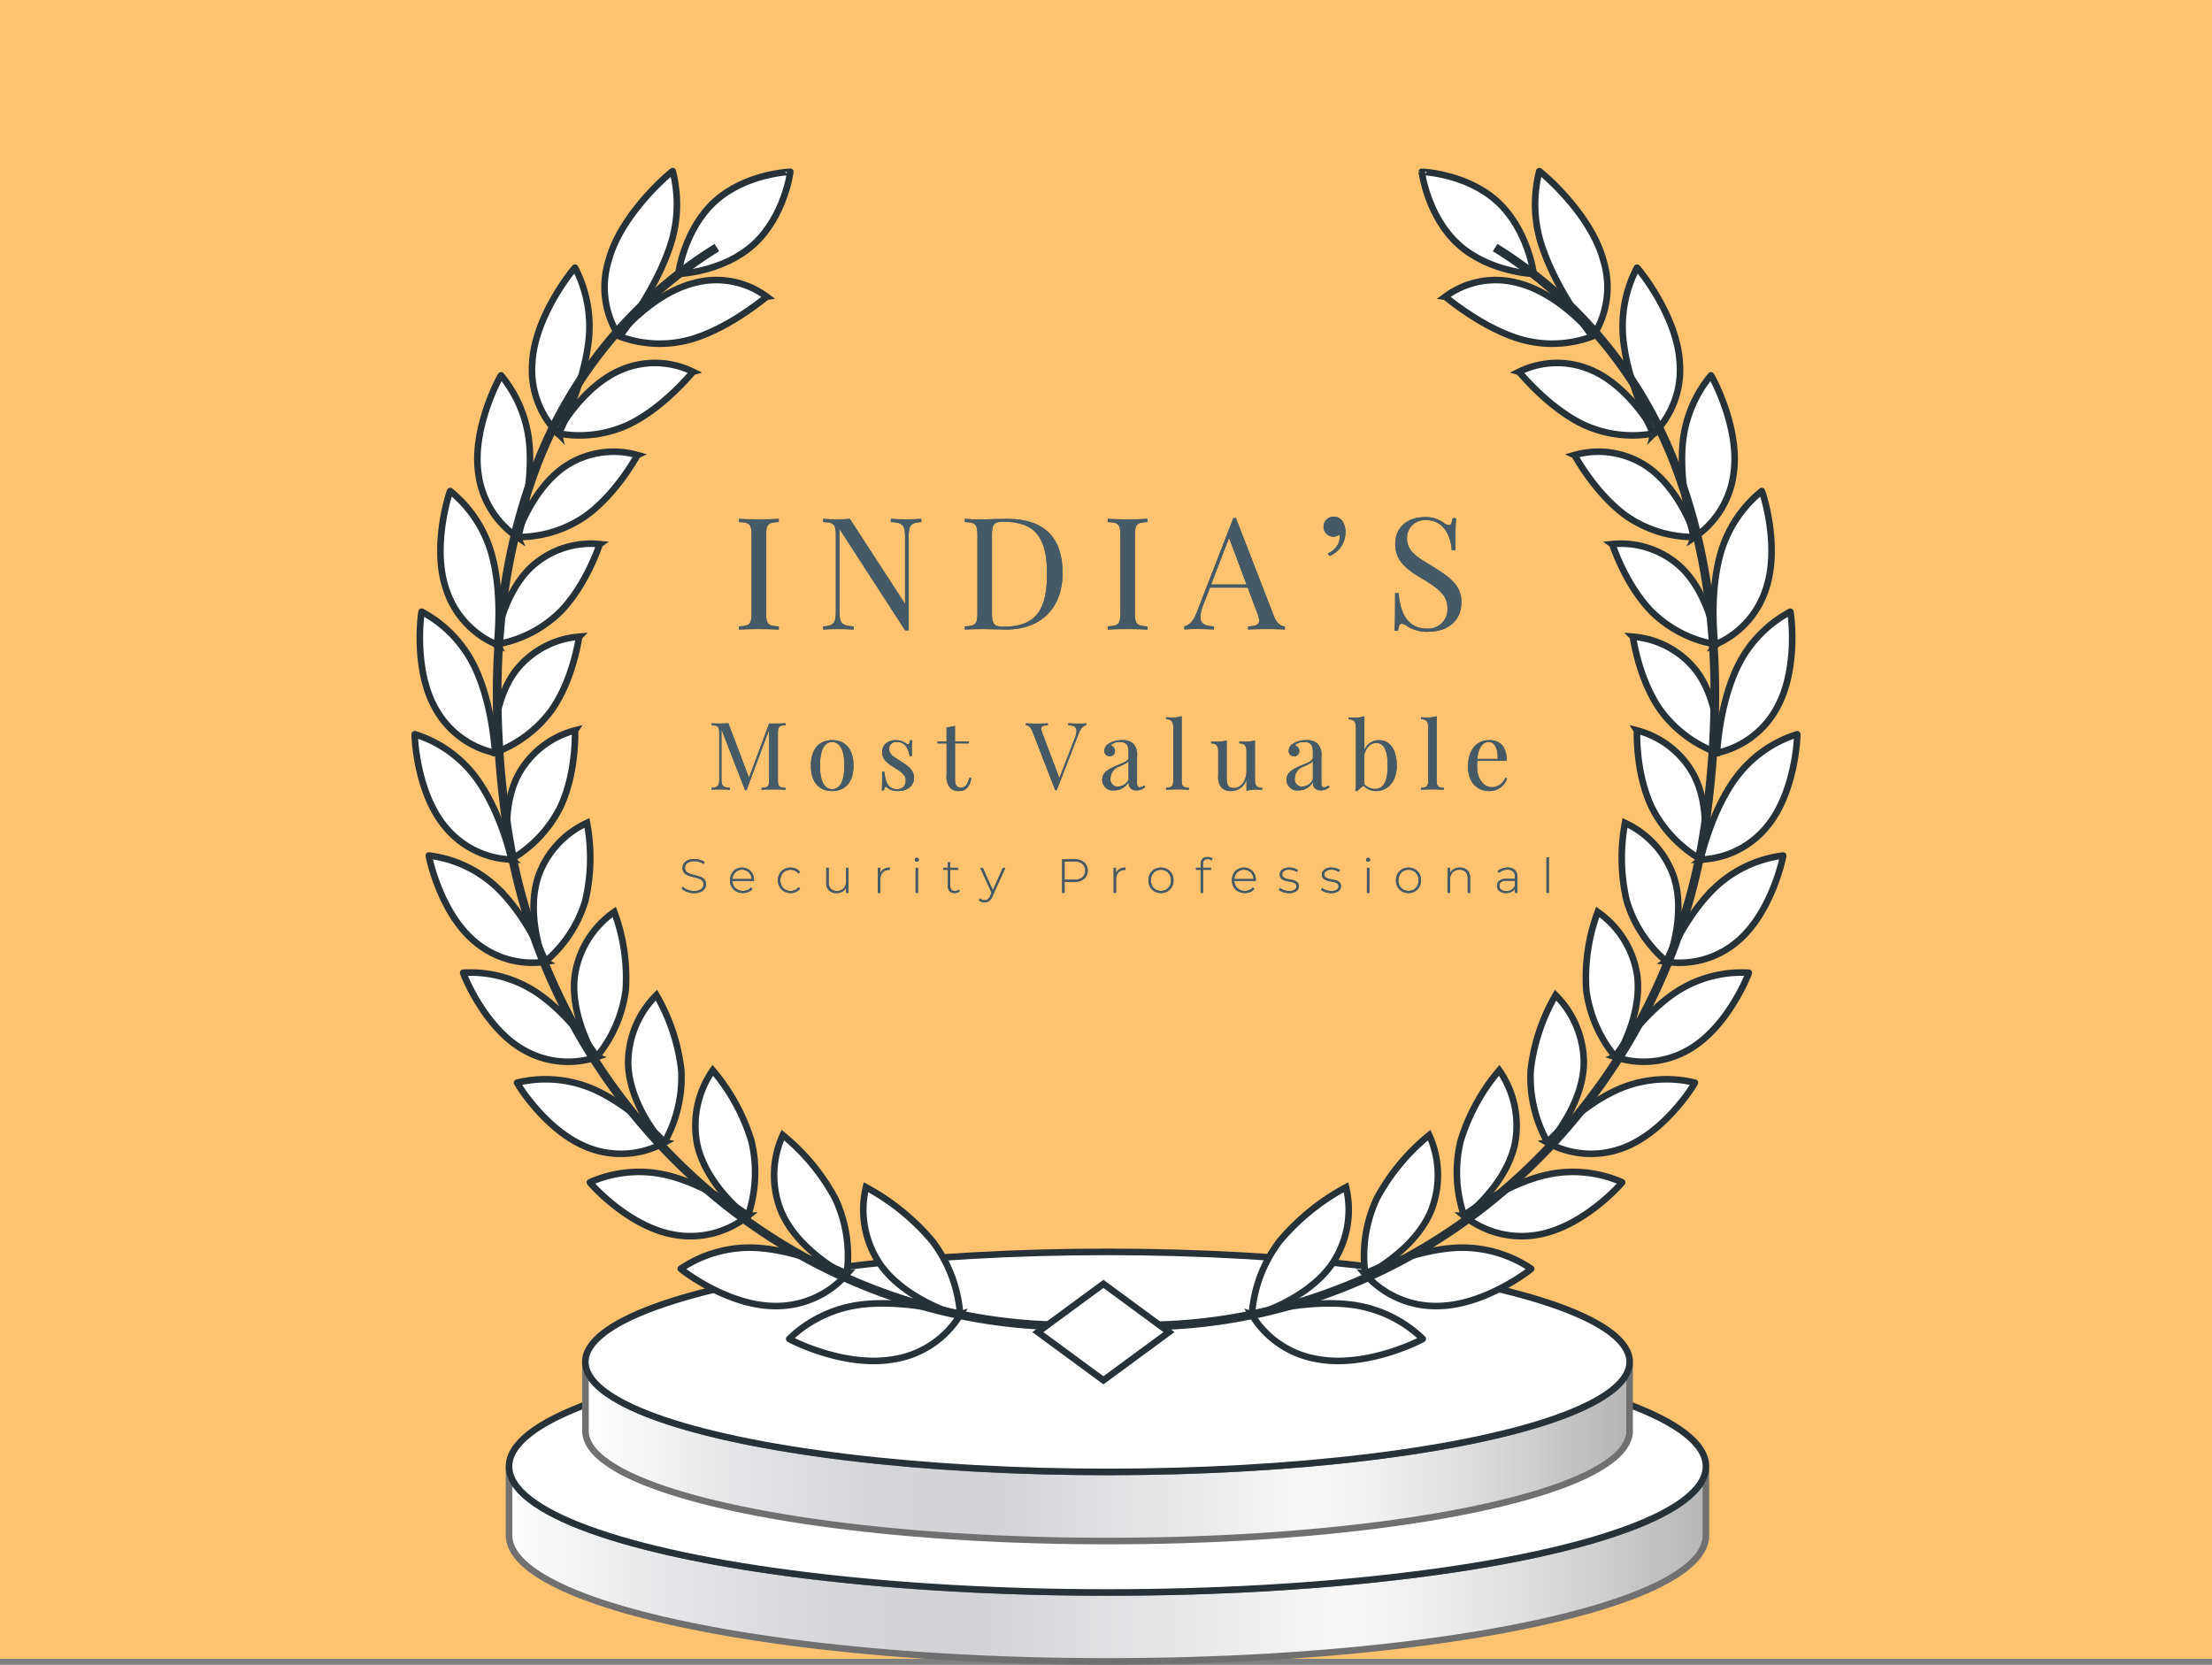 <svg xmlns="http://www.w3.org/2000/svg" xmlns:xlink="http://www.w3.org/1999/xlink" width="336" height="252.914" viewBox="0 0 336 252.914"><rect x="0" y="0" width="336" height="252.914" fill="#808080" stroke="none"/><defs><linearGradient id="a" y1="0.5" x2="1" y2="0.5" gradientUnits="objectBoundingBox"><stop offset="0" stop-color="#fff"/><stop offset="0.028" stop-color="#f8f9f9"/><stop offset="0.154" stop-color="#e2e3e6"/><stop offset="0.275" stop-color="#d4d6da"/><stop offset="0.38" stop-color="#d0d2d6"/><stop offset="0.695" stop-color="#f7f7f7"/><stop offset="0.764" stop-color="#efefef"/><stop offset="0.869" stop-color="#d9d9d9"/><stop offset="0.997" stop-color="#b6b6b6"/><stop offset="1" stop-color="#b6b6b6"/></linearGradient></defs><g transform="translate(-45.003 0.01)"><rect width="336" height="252" transform="translate(45.003 -0.01)" fill="#ffc370"/><g transform="translate(122.321 190.171)"><g transform="translate(0 13.432)"><path d="M302.481,231.494a4.418,4.418,0,0,0,.083-.542V220.465a4.433,4.433,0,0,1-.083.541c-.012.058-.031.116-.046.174-.031.122-.066.243-.108.365-.022.064-.048.127-.073.19-.052.132-.11.262-.174.393-.031.062-.061.124-.094.185-.08.15-.169.3-.265.446-.025.038-.046.076-.071.115-.123.18-.259.361-.4.539-.037.046-.08.091-.118.136-.115.135-.235.268-.363.4-.06.062-.123.124-.186.187q-.175.173-.364.345c-.07.063-.139.126-.211.189-.139.12-.285.241-.435.36-.067.053-.13.107-.2.159-.221.171-.451.341-.695.511l-.056.037c-.226.157-.464.312-.709.467-.084.053-.173.106-.259.158-.193.118-.39.236-.593.353-.1.059-.207.118-.313.177-.205.116-.417.229-.633.344-.1.052-.2.106-.3.158-.327.168-.663.335-1.011.5l-.039.018c-.337.159-.687.318-1.044.475l-.336.145q-.442.19-.9.378l-.362.147c-.411.164-.83.327-1.264.489l-.012,0c-.467.174-.952.346-1.444.516L289,230.2q-.66.225-1.349.446l-.215.07-.275.086q-.427.133-.864.266l-.4.12q-.39.116-.786.23l-.429.123q-.419.119-.849.237l-.374.1c-.25.068-.506.134-.76.2l-.594.156c-.258.067-.521.132-.783.2-.2.051-.4.1-.6.151-.273.067-.552.133-.829.2-.2.047-.39.094-.587.14-.3.071-.605.139-.909.209l-.547.125-.239.052q-.745.166-1.507.327l-.584.121q-.613.127-1.235.253l-.631.125q-.661.13-1.335.257l-.53.1q-.935.173-1.891.343l-.358.061q-.756.132-1.523.26c-.22.037-.441.073-.662.109q-.636.1-1.279.205l-.726.114q-.636.1-1.278.194l-.726.108q-.71.1-1.431.2l-.587.083q-1.017.14-2.049.274l-.339.043q-.869.112-1.751.22l-.724.087c-.47.056-.94.112-1.415.166l-.809.092-1.4.153-.806.086c-.513.053-1.03.106-1.548.157-.221.022-.439.045-.66.066q-1.11.109-2.236.211l-.3.026q-.979.089-1.97.172l-.778.064c-.51.041-1.02.083-1.534.122l-.875.067q-.747.056-1.5.109l-.871.061q-.813.056-1.634.108l-.741.048q-1.187.073-2.388.141l-.211.011q-1.1.06-2.207.115l-.527.025q-1.753.085-3.529.157l-.068,0q-1.788.07-3.6.124l-.563.018q-1.406.04-2.824.074l-.545.01q-1.183.026-2.374.044l-.851.013q-1,.013-2,.022l-.709.008q-1.343.01-2.7.011-1.105,0-2.215,0-1.634-.006-3.249-.026l-.807-.009q-.9-.013-1.791-.028l-.8-.013q-1.281-.024-2.552-.055l-.09,0q-1.218-.03-2.425-.068l-.8-.027q-.855-.029-1.706-.059l-.912-.035q-.81-.032-1.615-.066l-.885-.039q-.875-.04-1.744-.083l-.7-.034q-1.216-.063-2.42-.132l-.428-.027q-.991-.057-1.973-.12l-.79-.053q-.825-.054-1.642-.112l-.837-.06q-.82-.06-1.634-.123l-.745-.058q-1.187-.095-2.358-.195l-.147-.013q-1.1-.1-2.181-.2l-.688-.066q-.893-.086-1.776-.175l-.712-.073q-1.068-.11-2.121-.226l-.219-.024q-1.221-.136-2.419-.28l-.64-.077q-.976-.119-1.94-.243l-.484-.062q-1.259-.163-2.489-.337l-.548-.078q-1.165-.166-2.305-.339l-.216-.031-.448-.071c-.4-.062-.806-.125-1.2-.189l-.6-.1c-.341-.056-.683-.112-1.019-.169l-.647-.11-.948-.164-.657-.117-.823-.15q-.53-.1-1.052-.2l-.688-.131c-.364-.071-.723-.142-1.081-.214l-.612-.122c-.419-.085-.832-.172-1.244-.259l-.408-.086q-.812-.173-1.6-.352c-.318-.072-.629-.144-.942-.217-.16-.038-.326-.074-.485-.113-.45-.106-.892-.213-1.332-.322l-.062-.015q-.69-.17-1.36-.345c-.135-.034-.265-.071-.4-.106-.309-.081-.618-.162-.92-.244l-.493-.137c-.264-.073-.529-.146-.788-.219l-.519-.152c-.242-.071-.486-.141-.724-.213-.177-.053-.348-.106-.522-.159-.228-.07-.456-.139-.68-.21l-.523-.168c-.214-.07-.429-.138-.639-.208-.174-.057-.343-.115-.514-.174-.2-.07-.408-.138-.608-.208-.169-.059-.334-.119-.5-.178l-.577-.209c-.165-.061-.326-.123-.488-.184-.185-.07-.369-.139-.55-.21-.158-.062-.313-.124-.469-.187-.177-.071-.353-.141-.525-.212-.153-.063-.3-.127-.451-.19-.168-.072-.336-.143-.5-.215-.145-.064-.287-.129-.43-.193-.161-.073-.321-.145-.476-.218-.139-.065-.275-.13-.41-.2q-.229-.109-.451-.22c-.133-.066-.262-.132-.391-.2s-.285-.147-.424-.221-.249-.134-.371-.2-.268-.15-.4-.225-.234-.135-.348-.2-.252-.151-.375-.227-.219-.137-.325-.205-.235-.153-.349-.229l-.3-.207c-.111-.077-.218-.154-.323-.231s-.191-.14-.283-.21-.2-.157-.3-.234-.174-.14-.258-.211-.183-.158-.272-.238-.158-.14-.233-.211-.166-.16-.246-.241-.141-.14-.209-.211-.148-.163-.22-.245-.126-.141-.184-.212-.13-.165-.193-.248-.109-.141-.159-.212-.112-.169-.166-.254c-.045-.07-.092-.139-.133-.21-.052-.087-.095-.174-.14-.261-.035-.069-.074-.137-.107-.207-.042-.089-.076-.179-.112-.268-.028-.068-.058-.135-.081-.2-.033-.094-.058-.189-.085-.284-.018-.062-.04-.125-.054-.188-.025-.107-.04-.213-.056-.32-.009-.053-.021-.105-.028-.158a4.23,4.23,0,0,1-.029-.479v10.488a4.217,4.217,0,0,0,.029.479c.007.052.019.1.028.158.016.107.032.213.056.32.014.063.036.125.054.188.027.1.052.19.085.284.023.068.053.135.081.2.035.09.07.179.112.268.032.07.072.138.107.207.046.087.089.174.14.261.041.07.088.14.133.21.054.085.107.169.166.254s.106.14.159.211.125.166.193.249.122.141.184.211.143.164.221.246.137.14.208.211.161.161.246.241.155.14.233.211.178.158.272.238.171.14.258.21.2.157.3.235.186.139.281.209.213.155.324.232.2.138.3.207.23.154.349.229.216.137.325.205.248.152.375.227.23.136.347.2.265.151.4.225.244.134.369.2.282.148.426.222l.389.2q.222.11.451.219c.136.066.272.131.411.2.155.073.314.145.473.217.143.065.286.13.432.194.164.072.332.143.5.215.149.063.3.127.45.189.173.072.349.142.526.214l.469.186c.181.071.367.14.552.211.161.061.321.122.485.182.19.071.385.139.578.209.167.06.332.12.5.179.2.07.4.138.607.208l.512.174c.211.07.428.139.643.209.173.055.344.112.519.167.221.07.449.138.675.208l.528.162c.236.071.478.14.719.211.174.051.346.1.523.152.259.074.523.147.788.22l.493.137c.3.082.611.163.92.244.134.035.264.072.4.106q.67.175,1.36.345l.062.015c.439.109.882.216,1.332.322.159.038.325.074.485.113.3.069.591.137.892.205l.051.011q.79.179,1.6.352l.411.086c.41.087.821.173,1.238.259l.618.123q.534.107,1.076.212l.691.133q.521.1,1.049.2l.348.065.475.085.657.117.948.165.648.11c.334.056.673.112,1.011.167.2.033.408.068.613.1.4.064.8.126,1.2.188l.452.071.06.01.156.023q1.137.173,2.3.339l.555.078q1.229.172,2.485.337l.132.018.36.045q.959.123,1.934.242l.64.077c.8.1,1.6.189,2.417.28l.035,0,.2.021q1.044.116,2.1.224l.721.074q.88.089,1.771.174l.447.045.243.022q1.074.1,2.162.195l.168.015q1.168.1,2.354.195l.218.018c.176.013.355.026.531.04q.81.063,1.627.122l.847.061q.815.057,1.635.112l.534.036.259.016q.982.062,1.973.12c.143.009.284.018.428.026q1.2.07,2.42.133l.152.008.555.027q.866.043,1.737.083l.894.039q.8.034,1.608.066c.171.007.341.015.513.021l.4.014q.845.032,1.7.059l.814.027q1.191.036,2.391.067l.112,0h.012q1.269.031,2.549.055l.8.013q.893.016,1.791.028l.411.006.4,0q1.618.019,3.249.026,1.058,0,2.112,0h.1q1.353,0,2.7-.011l.709-.008q1-.009,2-.022l.414,0,.437-.009q1.191-.019,2.374-.044l.545-.01q1.419-.033,2.824-.074l.227-.007.336-.011q1.813-.056,3.6-.124l.068,0q1.778-.07,3.529-.157l.314-.013.213-.011q1.108-.056,2.207-.115l.211-.011q1.2-.067,2.388-.141l.741-.048q.82-.053,1.635-.108l.866-.061q.757-.053,1.51-.11l.865-.066q.775-.06,1.544-.123c.258-.021.516-.041.772-.063q.992-.083,1.971-.172l.3-.026q1.124-.1,2.232-.211l.671-.067q.773-.077,1.54-.157l.806-.086,1.4-.153.809-.092c.474-.054.945-.11,1.415-.166l.724-.087q.882-.107,1.751-.22l.339-.043q1.034-.135,2.049-.274l.583-.082q.723-.1,1.437-.205l.723-.107q.643-.1,1.276-.193l.733-.115c.43-.068.854-.137,1.278-.205l.658-.108q.77-.129,1.527-.261l.31-.053.046-.008q.958-.169,1.892-.343l.525-.1c.451-.086.9-.171,1.339-.258l.628-.125q.626-.126,1.24-.253l.581-.121q.767-.163,1.516-.328l.195-.043.035-.008c.194-.043.383-.088.575-.132.294-.067.591-.134.881-.2l.6-.144c.274-.065.55-.131.819-.2l.6-.152c.26-.065.52-.13.776-.2.2-.052.4-.106.605-.159l.621-.163.128-.035.379-.1q.428-.117.847-.236l.429-.123q.4-.115.786-.23c.136-.04.271-.08.4-.121.293-.088.582-.178.868-.267l.269-.084.064-.019.155-.052c.459-.147.907-.3,1.347-.445l.391-.135c.493-.171.977-.343,1.445-.516h0l.01,0c.433-.161.853-.325,1.265-.49.122-.048.241-.1.361-.146q.461-.188.9-.379c.072-.031.149-.061.22-.093l.115-.052c.359-.158.71-.317,1.049-.477l.034-.016c.349-.166.684-.333,1.012-.5.032-.016.068-.032.1-.05.07-.036.134-.073.2-.109.216-.115.428-.229.634-.344.1-.059.209-.117.311-.177.2-.117.4-.235.595-.354.061-.037.127-.074.187-.111.025-.015.046-.032.071-.047.246-.156.484-.311.712-.469.017-.012.036-.024.054-.035.243-.17.473-.34.7-.511l.053-.04c.051-.039.094-.079.143-.118.151-.12.3-.241.436-.361.072-.063.141-.126.211-.189q.189-.172.364-.346c.039-.038.083-.075.12-.114s.043-.049.066-.073c.128-.134.248-.267.363-.4.038-.046.081-.091.118-.136.146-.178.282-.359.4-.539l.016-.022c.021-.03.035-.062.055-.093.1-.148.185-.3.265-.445.033-.062.064-.124.094-.186.064-.131.122-.263.174-.393.015-.039.036-.076.051-.115s.013-.051.022-.075c.042-.121.076-.243.108-.365C302.451,231.61,302.469,231.551,302.481,231.494Z" transform="translate(-120.763 -200.974)" stroke="#707070" stroke-width="1" fill="url(#a)"/><ellipse cx="90.907" cy="19.157" rx="90.907" ry="19.157" transform="translate(0.001)" fill="#fff" stroke="#263238" stroke-width="1"/></g><g transform="translate(11.592 0)"><path d="M291.455,214.774a3.792,3.792,0,0,0,.073-.472v-10.51a3.791,3.791,0,0,1-.073.472c-.011.051-.028.1-.04.152-.028.106-.057.213-.095.318-.019.055-.041.111-.063.166q-.067.172-.152.344c-.027.053-.054.108-.082.161-.07.13-.148.26-.232.389-.022.033-.04.067-.063.1-.107.157-.225.314-.353.471-.031.039-.069.078-.1.118-.1.116-.2.234-.316.35-.052.054-.107.109-.162.163-.1.1-.207.2-.318.3-.06.055-.121.11-.184.164-.121.106-.248.21-.379.315-.058.046-.113.093-.174.138-.193.15-.393.3-.606.446-.015.011-.033.021-.049.032q-.3.2-.619.408l-.225.138c-.168.1-.34.205-.517.307-.09.052-.18.1-.273.155q-.269.15-.552.3l-.263.138c-.286.146-.579.292-.882.437l-.034.015c-.294.139-.6.278-.912.415l-.293.126q-.385.166-.788.33c-.1.043-.209.086-.315.128-.36.143-.725.286-1.1.427l-.01,0c-.408.152-.83.3-1.26.45l-.344.118q-.576.2-1.176.388l-.188.061-.241.074c-.248.078-.5.156-.753.232l-.353.106-.685.2-.373.107c-.244.07-.493.138-.742.206l-.327.091c-.218.059-.44.116-.661.176l-.519.137-.683.172-.523.132c-.238.058-.481.115-.724.174l-.513.123c-.261.061-.528.121-.793.181-.159.036-.316.073-.476.109l-.209.046q-.65.145-1.315.285l-.51.106q-.534.112-1.078.22l-.551.109q-.577.115-1.165.224l-.463.088q-.815.152-1.649.3l-.312.053c-.439.076-.882.153-1.329.226l-.578.1q-.554.09-1.116.179l-.634.1q-.554.086-1.116.169l-.634.094c-.412.061-.83.119-1.248.178-.171.024-.341.049-.513.072q-.886.123-1.788.24l-.3.037q-.759.1-1.528.192l-.631.075q-.614.074-1.234.145l-.706.08-1.218.133-.7.075q-.672.07-1.351.137c-.192.019-.383.039-.576.057q-.969.095-1.95.184l-.26.023q-.855.076-1.719.15l-.679.055-1.338.107-.764.057c-.434.033-.871.065-1.309.1l-.76.053q-.71.049-1.426.094l-.646.041q-1.037.064-2.084.123l-.184.011q-.958.053-1.925.1l-.46.022q-1.529.074-3.078.136l-.059,0q-1.561.06-3.143.108l-.492.016q-1.227.036-2.464.064l-.476.01q-1.031.021-2.07.038l-.744.011q-.869.011-1.743.019l-.619.007q-1.173.009-2.353.011-.964,0-1.932,0-1.425-.006-2.835-.023l-.7-.008q-.785-.01-1.563-.024l-.7-.011q-1.117-.022-2.227-.049l-.078,0q-1.062-.027-2.116-.06l-.7-.023q-.746-.024-1.488-.052l-.8-.031q-.707-.027-1.409-.058l-.772-.033q-.765-.034-1.522-.073l-.614-.031q-1.061-.054-2.111-.115l-.373-.023q-.865-.052-1.721-.106l-.69-.045q-.719-.047-1.432-.1l-.731-.052q-.716-.052-1.425-.107l-.651-.051q-1.035-.083-2.057-.17l-.128-.011q-.958-.083-1.9-.172l-.6-.057-1.549-.153-.622-.063q-.932-.1-1.851-.2l-.191-.021c-.711-.079-1.413-.16-2.111-.244l-.557-.067q-.853-.1-1.692-.212l-.422-.054q-1.1-.143-2.173-.294l-.478-.069q-1.017-.145-2.011-.295l-.188-.029-.39-.061q-.528-.082-1.05-.165c-.177-.028-.35-.057-.526-.086l-.89-.147-.565-.1q-.415-.07-.827-.143l-.573-.1-.718-.13-.917-.172-.6-.115-.942-.186-.535-.107c-.366-.074-.726-.15-1.085-.226l-.355-.074q-.709-.152-1.4-.307c-.277-.062-.549-.126-.822-.189-.14-.033-.284-.065-.424-.1q-.587-.139-1.161-.281l-.055-.013q-.6-.149-1.186-.3l-.347-.093c-.27-.071-.539-.141-.8-.213l-.431-.12c-.23-.064-.461-.127-.687-.192l-.452-.132c-.211-.062-.424-.123-.631-.186-.155-.046-.3-.093-.455-.139-.2-.061-.4-.121-.594-.183-.154-.048-.3-.1-.456-.146-.186-.061-.373-.12-.557-.181l-.449-.152c-.177-.06-.356-.121-.53-.182-.148-.052-.292-.1-.437-.156-.169-.06-.338-.121-.5-.182-.144-.053-.284-.107-.426-.16-.16-.061-.322-.121-.479-.183l-.41-.162-.458-.186c-.133-.054-.263-.11-.393-.165-.147-.063-.293-.125-.436-.188-.127-.055-.251-.112-.375-.168-.14-.063-.28-.126-.415-.19s-.241-.113-.359-.17l-.392-.192c-.116-.057-.229-.115-.342-.173s-.248-.129-.37-.194-.217-.116-.324-.176-.234-.13-.348-.2-.2-.117-.3-.177-.22-.132-.326-.2-.192-.119-.285-.178-.2-.134-.3-.2-.178-.12-.264-.18-.19-.135-.282-.2-.166-.121-.246-.182-.175-.137-.26-.2-.152-.122-.224-.183-.159-.138-.238-.208-.137-.122-.2-.184-.144-.14-.215-.21-.123-.123-.182-.185-.129-.142-.192-.213-.109-.124-.16-.185-.113-.144-.168-.217-.1-.123-.139-.185-.1-.147-.145-.221-.08-.122-.115-.183-.083-.152-.122-.227c-.032-.06-.065-.12-.094-.18-.036-.078-.066-.157-.1-.235-.024-.058-.051-.116-.072-.176-.029-.083-.051-.165-.074-.248-.015-.055-.034-.11-.048-.165-.021-.093-.035-.185-.05-.279-.007-.046-.018-.091-.023-.137a3.617,3.617,0,0,1-.025-.418v10.51a3.617,3.617,0,0,0,.025.418c0,.046.016.092.023.137.014.093.029.185.05.279.013.054.032.11.048.164.023.083.045.166.074.248.021.059.048.117.072.177.031.078.061.157.1.234.029.061.062.12.094.18.039.076.077.152.122.227s.076.122.115.184.094.147.145.221.093.123.139.185.109.145.168.217.107.123.16.184.125.143.193.215.12.122.181.184.14.14.215.21.135.123.2.184.156.139.238.208.149.122.224.183.171.137.26.2.162.122.245.182.186.136.283.2.175.121.264.181.2.134.3.2.189.119.285.179.216.132.326.2l.3.178c.115.065.231.131.349.2s.213.116.323.175.245.13.371.195l.34.172c.129.064.261.128.393.192s.238.115.359.171.274.126.413.189l.378.169c.143.063.289.125.435.187.131.055.261.111.393.165.151.063.3.124.459.186l.409.163c.157.061.32.122.481.183.14.053.28.107.423.159l.5.183.438.156c.174.061.352.121.53.181l.447.152c.184.061.373.121.56.182l.453.146c.194.061.391.121.589.181l.461.141c.206.062.417.123.626.184l.456.133c.226.065.457.129.687.192.144.04.285.081.431.12.264.072.534.143.8.214l.347.093q.586.152,1.186.3l.055.013c.382.094.769.188,1.161.281l.424.1c.259.06.516.12.778.179l.044.01q.69.156,1.4.307l.359.075c.357.075.716.151,1.08.225l.539.108c.311.062.622.124.939.185l.6.115c.3.058.608.115.915.172l.3.056.415.074.573.1.827.144.566.1.882.145.535.088c.346.055.695.11,1.044.164l.394.061.052.009.136.02q.992.15,2.008.295l.483.069q1.072.15,2.168.294l.115.016.314.039q.836.107,1.687.211l.558.068q1.045.125,2.109.243l.031,0,.175.018q.911.1,1.836.2l.629.064q.767.077,1.544.152l.389.038.213.019q.936.087,1.886.171l.146.012c.68.059,1.366.116,2.055.17l.189.016.464.034q.706.056,1.419.107l.739.053q.71.05,1.427.1l.465.031.226.014q.856.054,1.721.1l.373.023q1.05.06,2.111.116l.132.007.484.023q.756.037,1.516.073c.26.012.52.023.781.034q.7.03,1.4.057l.447.019.35.011q.737.027,1.48.052l.71.024q1.04.032,2.087.058l.1,0h.011q1.107.029,2.224.049l.7.011q.779.014,1.563.024l.358.006.346,0q1.412.016,2.835.022l1.842,0h.09q1.181,0,2.353-.01l.619-.006,1.743-.02.362,0,.382-.008q1.039-.016,2.07-.038l.476-.01q1.237-.027,2.464-.064l.2-.006.293-.01q1.581-.049,3.143-.109l.059,0q1.551-.06,3.078-.136l.275-.012.185-.01q.968-.049,1.925-.1l.184-.01q1.048-.059,2.084-.123l.646-.042q.716-.046,1.427-.094l.755-.053,1.317-.1.755-.058q.676-.052,1.347-.107l.674-.055q.865-.073,1.719-.15l.26-.023q.981-.089,1.947-.183l.586-.059c.45-.045.9-.09,1.343-.136l.7-.074,1.218-.134.706-.08q.62-.07,1.234-.145l.631-.075q.77-.093,1.528-.191l.3-.038q.9-.116,1.788-.239l.509-.072q.631-.089,1.254-.179l.63-.093,1.113-.169c.215-.033.428-.066.641-.1q.561-.087,1.114-.179l.575-.094c.449-.074.892-.151,1.333-.227l.27-.046.04-.008q.836-.147,1.651-.3l.457-.087q.59-.112,1.169-.224l.548-.11q.545-.109,1.082-.22l.506-.106q.67-.142,1.323-.286l.17-.037.03-.007c.169-.037.334-.076.5-.115.257-.058.516-.116.768-.177.178-.041.349-.083.524-.125.239-.057.479-.114.714-.172.178-.044.352-.088.527-.133l.678-.171.528-.138c.18-.048.364-.094.541-.143l.112-.031.331-.091q.372-.1.739-.206l.373-.107q.346-.1.685-.2l.353-.105c.256-.077.508-.156.758-.234l.235-.073.055-.017c.047-.014.09-.03.136-.045q.6-.192,1.176-.388l.341-.117c.43-.149.852-.3,1.261-.451h0l.009,0c.379-.141.745-.284,1.1-.428.107-.042.21-.085.315-.127q.4-.165.788-.331l.192-.08.1-.046c.313-.137.619-.277.915-.416l.03-.014c.3-.144.6-.29.883-.437l.087-.043c.061-.032.116-.064.176-.1q.283-.149.554-.3c.092-.051.182-.1.271-.154.178-.1.35-.205.519-.309.053-.032.111-.064.163-.1l.061-.041c.215-.136.423-.272.621-.409l.047-.031c.213-.147.413-.3.607-.446l.047-.034c.044-.034.082-.07.125-.1.131-.1.259-.209.38-.314.063-.054.124-.11.184-.164q.166-.15.318-.3c.033-.033.072-.066.1-.1s.037-.043.057-.064c.112-.116.217-.233.316-.35.034-.039.072-.078.1-.118.128-.156.246-.313.353-.471l.014-.019c.018-.027.032-.053.049-.081.084-.129.162-.258.232-.389.029-.053.055-.107.082-.161q.084-.172.152-.344c.013-.033.031-.066.044-.1s.012-.044.019-.066c.037-.106.067-.212.095-.319C291.427,214.876,291.443,214.825,291.455,214.774Z" transform="translate(-132.907 -186.786)" stroke="#707070" stroke-width="1" fill="url(#a)"/><ellipse cx="79.316" cy="16.714" rx="79.316" ry="16.714" fill="#fff" stroke="#263238" stroke-width="1"/></g></g><g transform="translate(108.003 25.99)"><g transform="translate(103.223)"><path d="M445.3,171.335c4.7,4.286,5.544,11.011,5.544,11.011s-6.774-.224-11.473-4.51-5.544-11.011-5.544-11.011S440.6,167.049,445.3,171.335Z" transform="translate(-384.092 -166.727)" fill="#fff" stroke="#263238" stroke-width="1"/><g transform="translate(23.868)"><g transform="translate(0 154.357)"><path d="M377.049,539.642a20.906,20.906,0,0,0-4.235,11.339c-.016.078,8.488-2.3,12.3-8.024a14.667,14.667,0,0,0,2.014-11.493A34.661,34.661,0,0,0,377.049,539.642Z" transform="translate(-372.758 -531.463)" fill="#fff" stroke="#263238" stroke-width="1"/><path d="M382.937,581.684a14.434,14.434,0,0,1-10.247-6.861c.088.027,8.087-2.281,14.978-1.471a19.061,19.061,0,0,1,11.05,5.216C398.816,578.591,390.483,582.981,382.937,581.684Z" transform="translate(-372.69 -555.531)" fill="#fff" stroke="#263238" stroke-width="1"/></g><g transform="translate(17.1 146.44)"><path d="M415.058,522.362a20.54,20.54,0,0,0-1.731,11.653c-.007.079,7.468-3.632,9.986-9.81a14.7,14.7,0,0,0-.3-11.455A31.84,31.84,0,0,0,415.058,522.362Z" transform="translate(-413.111 -512.749)" fill="#fff" stroke="#263238" stroke-width="1"/><path d="M424.335,562.044a14.229,14.229,0,0,1-10.942-4.914c.082.013,7.093-3.548,13.783-3.928a18.759,18.759,0,0,1,11.495,3.175C438.763,556.385,431.669,562.039,424.335,562.044Z" transform="translate(-413.274 -536.075)" fill="#fff" stroke="#263238" stroke-width="1"/></g><g transform="translate(31.2 136.601)"><path d="M447.026,500.174a20.394,20.394,0,0,0,.571,11.568c0,.078,6.4-4.777,7.685-11.2a14.7,14.7,0,0,0-2.4-11.055A30.181,30.181,0,0,0,447.026,500.174Z" transform="translate(-446.44 -489.49)" fill="#fff" stroke="#263238" stroke-width="1"/><path d="M460.226,535.514a13.963,13.963,0,0,1-11.363-2.9c.075,0,6.06-4.631,12.427-6.148a18.455,18.455,0,0,1,11.658,1.1C473.034,527.566,467.226,534.265,460.226,535.514Z" transform="translate(-447.838 -510.554)" fill="#fff" stroke="#263238" stroke-width="1"/></g><g transform="translate(42.375 125.184)"><path d="M472.9,473.911a20.19,20.19,0,0,0,2.664,11.122c.012.077,5.3-5.732,5.406-12.2a14.593,14.593,0,0,0-4.283-10.333A29.268,29.268,0,0,0,472.9,473.911Z" transform="translate(-472.857 -462.503)" fill="#fff" stroke="#263238" stroke-width="1"/><path d="M490.376,503.153a13.732,13.732,0,0,1-11.5-.849c.069-.012,4.989-5.534,10.91-8.117a18.267,18.267,0,0,1,11.531-.96C501.4,493.205,496.917,500.733,490.376,503.153Z" transform="translate(-476.329 -479.932)" fill="#fff" stroke="#263238" stroke-width="1"/></g><g transform="translate(50.758 112.538)"><path d="M492.771,444.41a19.891,19.891,0,0,0,4.541,10.358c.022.073,4.147-6.5,3.151-12.826a14.377,14.377,0,0,0-5.946-9.33A28.806,28.806,0,0,0,492.771,444.41Z" transform="translate(-492.671 -432.611)" fill="#fff" stroke="#263238" stroke-width="1"/><path d="M514.551,465.984A13.592,13.592,0,0,1,503.2,467.17c.061-.023,3.88-6.253,9.226-9.819a18.219,18.219,0,0,1,11.11-2.974C523.611,454.345,520.505,462.484,514.551,465.984Z" transform="translate(-498.747 -445.138)" fill="#fff" stroke="#263238" stroke-width="1"/></g><g transform="translate(56.232 99.012)"><path d="M506.39,412.51a19.474,19.474,0,0,0,6.195,9.315c.031.069,2.952-7.078.922-13.1a14.089,14.089,0,0,0-7.38-8.086A28.641,28.641,0,0,0,506.39,412.51Z" transform="translate(-505.612 -400.638)" fill="#fff" stroke="#263238" stroke-width="1"/><path d="M532.52,425.335a13.555,13.555,0,0,1-10.9,3.169c.054-.032,2.732-6.791,7.375-11.237a18.306,18.306,0,0,1,10.386-4.9C539.444,412.327,537.756,420.861,532.52,425.335Z" transform="translate(-514.846 -407.406)" fill="#fff" stroke="#263238" stroke-width="1"/></g><g transform="translate(58.553 84.956)"><path d="M513.335,379.054a19.012,19.012,0,0,0,7.62,8.034c.041.064,1.713-7.467-1.278-13.033a13.8,13.8,0,0,0-8.579-6.643C511.131,367.462,510.821,373.725,513.335,379.054Z" transform="translate(-511.098 -367.412)" fill="#fff" stroke="#263238" stroke-width="1"/><path d="M544.046,382.772a13.6,13.6,0,0,1-10.152,5.057c.047-.039,1.546-7.146,5.353-12.356a18.475,18.475,0,0,1,9.352-6.687C548.659,368.733,548.433,377.445,544.046,382.772Z" transform="translate(-524.251 -368.204)" fill="#fff" stroke="#263238" stroke-width="1"/></g><g transform="translate(57.933 66.922)"><path d="M513.805,344.889a18.594,18.594,0,0,0,8.808,6.556c.051.056.43-7.667-3.447-12.639a13.567,13.567,0,0,0-9.535-5.041C509.675,333.809,510.45,340.079,513.805,344.889Z" transform="translate(-509.632 -329.965)" fill="#fff" stroke="#263238" stroke-width="1"/><path d="M548.9,339.439a13.674,13.674,0,0,1-9.091,6.812c.04-.046.322-7.32,3.158-13.163a18.651,18.651,0,0,1,8-8.3C551.017,324.723,552.3,333.4,548.9,339.439Z" transform="translate(-527.04 -324.783)" fill="#fff" stroke="#263238" stroke-width="1"/></g><g transform="translate(54.799 48.594)"><path d="M508.293,310.773a18.242,18.242,0,0,0,9.754,4.922c.062.048-.9-7.675-5.583-11.934a13.394,13.394,0,0,0-10.241-3.321C502.277,300.478,504.175,306.6,508.293,310.773Z" transform="translate(-502.223 -292.373)" fill="#fff" stroke="#263238" stroke-width="1"/><path d="M546.5,296.419a13.722,13.722,0,0,1-7.715,8.39c.032-.052-.941-7.312.787-13.639a18.821,18.821,0,0,1,6.33-9.709C545.947,281.393,548.779,289.811,546.5,296.419Z" transform="translate(-523.177 -281.46)" fill="#fff" stroke="#263238" stroke-width="1"/></g><g transform="translate(49.063 31.02)"><path d="M496.589,277.134a17.98,17.98,0,0,0,10.449,3.171c.072.039-2.268-7.491-7.682-10.932a13.256,13.256,0,0,0-10.692-1.521C488.729,267.882,491.789,273.7,496.589,277.134Z" transform="translate(-488.665 -255.74)" fill="#fff" stroke="#263238" stroke-width="1"/><path d="M535.13,254.8a13.728,13.728,0,0,1-6.014,9.752c.024-.055-2.243-7.122-1.763-13.771a19,19,0,0,1,4.328-10.858C531.718,239.847,536.144,247.793,535.13,254.8Z" transform="translate(-510.947 -239.919)" fill="#fff" stroke="#263238" stroke-width="1"/></g><g transform="translate(40.638 14.666)"><path d="M478.483,244.805a17.745,17.745,0,0,0,10.888,1.345c.084.028-3.683-7.117-9.742-9.648a13.109,13.109,0,0,0-10.879.315C468.825,236.839,473.085,242.194,478.483,244.805Z" transform="translate(-468.75 -220.997)" fill="#fff" stroke="#263238" stroke-width="1"/><path d="M514.671,215.659a13.7,13.7,0,0,1-3.984,10.857c.016-.058-3.582-6.75-4.493-13.542a19.331,19.331,0,0,1,1.989-11.712C508.211,201.185,514.276,208.443,514.671,215.659Z" transform="translate(-490.254 -201.261)" fill="#fff" stroke="#263238" stroke-width="1"/></g><g transform="translate(29.435)"><path d="M453.763,214.729a17.458,17.458,0,0,0,11.064-.516c.094.016-5.144-6.55-11.762-8.1a12.852,12.852,0,0,0-10.8,2.148C442.355,208.275,447.853,213.012,453.763,214.729Z" transform="translate(-442.269 -189.181)" fill="#fff" stroke="#263238" stroke-width="1"/><path d="M484.928,180.1a13.764,13.764,0,0,1-1.616,11.663c.007-.059-4.961-6.2-7.406-12.937a20.124,20.124,0,0,1-.694-12.229C475.232,166.515,482.98,172.87,484.928,180.1Z" transform="translate(-460.919 -166.593)" fill="#fff" stroke="#263238" stroke-width="1"/></g></g><g transform="translate(0 11.05)"><path d="M316.27,357.419l.119-1.313a80.972,80.972,0,0,0,32.225-3.6,85.323,85.323,0,0,0,28.172-15.426,89.634,89.634,0,0,0,31.866-57.941c2.457-18.788,1.2-35.531-3.747-49.763a66.38,66.38,0,0,0-28.1-35.544l.7-1.119a67.674,67.674,0,0,1,28.645,36.231c5.011,14.428,6.292,31.373,3.808,50.366A90.947,90.947,0,0,1,377.622,338.1a86.619,86.619,0,0,1-28.606,15.662A82.278,82.278,0,0,1,316.27,357.419Z" transform="translate(-316.27 -192.713)" fill="#263238"/></g></g><path d="M172.441,171.335c-4.7,4.286-5.544,11.011-5.544,11.011s6.774-.224,11.473-4.51,5.544-11.011,5.544-11.011S177.14,167.049,172.441,171.335Z" transform="translate(-126.866 -166.727)" fill="#fff" stroke="#263238" stroke-width="1"/><g transform="translate(56.88 154.357)"><path d="M243.808,539.642a20.909,20.909,0,0,1,4.235,11.339c.016.078-8.488-2.3-12.3-8.024a14.668,14.668,0,0,1-2.014-11.493A34.668,34.668,0,0,1,243.808,539.642Z" transform="translate(-222.069 -531.463)" fill="#fff" stroke="#263238" stroke-width="1"/><path d="M222.508,581.684a14.434,14.434,0,0,0,10.247-6.861c-.088.027-8.087-2.281-14.978-1.471a19.063,19.063,0,0,0-11.05,5.216C206.629,578.591,214.962,582.981,222.508,581.684Z" transform="translate(-206.726 -555.531)" fill="#fff" stroke="#263238" stroke-width="1"/></g><g transform="translate(40.412 146.44)"><path d="M210.554,522.362a20.545,20.545,0,0,1,1.731,11.653c.007.079-7.469-3.632-9.986-9.81a14.7,14.7,0,0,1,.3-11.455A31.848,31.848,0,0,1,210.554,522.362Z" transform="translate(-187.104 -512.749)" fill="#fff" stroke="#263238" stroke-width="1"/><path d="M182.133,562.044a14.23,14.23,0,0,0,10.943-4.914c-.082.013-7.093-3.548-13.783-3.928a18.76,18.76,0,0,0-11.495,3.175C167.706,556.385,174.8,562.039,182.133,562.044Z" transform="translate(-167.798 -536.075)" fill="#fff" stroke="#263238" stroke-width="1"/></g><g transform="translate(26.599 136.601)"><path d="M181.486,500.174a20.393,20.393,0,0,1-.571,11.568c0,.078-6.4-4.777-7.685-11.2a14.7,14.7,0,0,1,2.4-11.055A30.168,30.168,0,0,1,181.486,500.174Z" transform="translate(-156.961 -489.49)" fill="#fff" stroke="#263238" stroke-width="1"/><path d="M147.87,535.514a13.964,13.964,0,0,0,11.363-2.9c-.075,0-6.061-4.631-12.428-6.148a18.453,18.453,0,0,0-11.657,1.1C135.061,527.566,140.869,534.265,147.87,535.514Z" transform="translate(-135.147 -510.554)" fill="#fff" stroke="#263238" stroke-width="1"/></g><g transform="translate(15.546 125.184)"><path d="M156.973,473.911a20.193,20.193,0,0,1-2.663,11.122c-.012.077-5.3-5.732-5.407-12.2a14.6,14.6,0,0,1,4.283-10.333A29.263,29.263,0,0,1,156.973,473.911Z" transform="translate(-132.029 -462.503)" fill="#fff" stroke="#263238" stroke-width="1"/><path d="M119.962,503.153a13.732,13.732,0,0,0,11.5-.849c-.069-.012-4.99-5.534-10.91-8.117a18.269,18.269,0,0,0-11.531-.96C108.942,493.205,113.421,500.733,119.962,503.153Z" transform="translate(-109.021 -479.932)" fill="#fff" stroke="#263238" stroke-width="1"/></g><g transform="translate(7.359 112.538)"><path d="M137.336,444.41a19.89,19.89,0,0,1-4.541,10.358c-.021.073-4.147-6.5-3.151-12.826a14.375,14.375,0,0,1,5.946-9.33A28.8,28.8,0,0,1,137.336,444.41Z" transform="translate(-112.643 -432.611)" fill="#fff" stroke="#263238" stroke-width="1"/><path d="M98.657,465.984a13.591,13.591,0,0,0,11.349,1.186c-.061-.023-3.88-6.253-9.226-9.819a18.219,18.219,0,0,0-11.11-2.974C89.6,454.345,92.7,462.484,98.657,465.984Z" transform="translate(-89.669 -445.138)" fill="#fff" stroke="#263238" stroke-width="1"/></g><g transform="translate(2.144 99.012)"><path d="M122.807,412.51a19.476,19.476,0,0,1-6.2,9.315c-.031.069-2.952-7.078-.922-13.1a14.09,14.09,0,0,1,7.381-8.086A28.646,28.646,0,0,1,122.807,412.51Z" transform="translate(-99.052 -400.638)" fill="#fff" stroke="#263238" stroke-width="1"/><path d="M84.2,425.335A13.554,13.554,0,0,0,95.1,428.5c-.055-.032-2.733-6.791-7.375-11.237a18.307,18.307,0,0,0-10.386-4.9C77.275,412.327,78.963,420.861,84.2,425.335Z" transform="translate(-77.34 -407.406)" fill="#fff" stroke="#263238" stroke-width="1"/></g><g transform="translate(0 84.956)"><path d="M113.48,379.054a19.015,19.015,0,0,1-7.62,8.034c-.041.064-1.713-7.467,1.278-13.033a13.8,13.8,0,0,1,8.579-6.643C115.683,367.462,115.994,373.725,113.48,379.054Z" transform="translate(-91.361 -367.412)" fill="#fff" stroke="#263238" stroke-width="1"/><path d="M76.833,382.772a13.6,13.6,0,0,0,10.152,5.057c-.047-.039-1.547-7.146-5.353-12.356a18.473,18.473,0,0,0-9.352-6.687C72.22,368.733,72.446,377.445,76.833,382.772Z" transform="translate(-72.273 -368.204)" fill="#fff" stroke="#263238" stroke-width="1"/></g><g transform="translate(0.773 66.922)"><path d="M109.388,344.889a18.593,18.593,0,0,1-8.808,6.556c-.051.056-.43-7.667,3.447-12.639a13.567,13.567,0,0,1,9.535-5.041C113.518,333.809,112.743,340.079,109.388,344.889Z" transform="translate(-89.358 -329.965)" fill="#fff" stroke="#263238" stroke-width="1"/><path d="M76.446,339.439a13.673,13.673,0,0,0,9.092,6.812c-.04-.046-.322-7.32-3.158-13.163a18.651,18.651,0,0,0-8-8.3C74.326,324.723,73.045,333.4,76.446,339.439Z" transform="translate(-74.099 -324.783)" fill="#fff" stroke="#263238" stroke-width="1"/></g><g transform="translate(3.901 48.594)"><path d="M111.066,310.773a18.241,18.241,0,0,1-9.754,4.922c-.062.048.9-7.675,5.583-11.934a13.394,13.394,0,0,1,10.241-3.321C117.083,300.478,115.184,306.6,111.066,310.773Z" transform="translate(-92.927 -292.373)" fill="#fff" stroke="#263238" stroke-width="1"/><path d="M82.38,296.419a13.722,13.722,0,0,0,7.715,8.39c-.032-.052.941-7.312-.787-13.639a18.821,18.821,0,0,0-6.33-9.709C82.934,281.393,80.1,289.811,82.38,296.419Z" transform="translate(-81.495 -281.46)" fill="#fff" stroke="#263238" stroke-width="1"/></g><g transform="translate(9.513 31.02)"><path d="M119.294,277.134a17.98,17.98,0,0,1-10.45,3.171c-.072.039,2.269-7.491,7.682-10.932a13.255,13.255,0,0,1,10.691-1.521C127.154,267.882,124.094,273.7,119.294,277.134Z" transform="translate(-102.885 -255.74)" fill="#fff" stroke="#263238" stroke-width="1"/><path d="M94.91,254.8a13.726,13.726,0,0,0,6.014,9.752c-.024-.055,2.243-7.122,1.762-13.771a19,19,0,0,0-4.328-10.858C98.323,239.847,93.9,247.793,94.91,254.8Z" transform="translate(-94.759 -239.919)" fill="#fff" stroke="#263238" stroke-width="1"/></g><g transform="translate(17.826 14.666)"><path d="M134.336,244.805a17.746,17.746,0,0,1-10.889,1.345c-.083.028,3.684-7.117,9.742-9.648a13.111,13.111,0,0,1,10.879.315C143.993,236.839,139.734,242.194,134.336,244.805Z" transform="translate(-119.623 -220.997)" fill="#fff" stroke="#263238" stroke-width="1"/><path d="M114.438,215.659a13.7,13.7,0,0,0,3.984,10.857c-.016-.058,3.582-6.75,4.493-13.542a19.329,19.329,0,0,0-1.989-11.712C120.9,201.185,114.832,208.443,114.438,215.659Z" transform="translate(-114.409 -201.261)" fill="#fff" stroke="#263238" stroke-width="1"/></g><g transform="translate(28.876)"><path d="M156.414,214.729a17.458,17.458,0,0,1-11.064-.516c-.094.016,5.144-6.55,11.762-8.1a12.85,12.85,0,0,1,10.8,2.148C167.823,208.275,162.325,213.012,156.414,214.729Z" transform="translate(-143.31 -189.181)" fill="#fff" stroke="#263238" stroke-width="1"/><path d="M141.119,180.1a13.764,13.764,0,0,0,1.616,11.663c-.007-.059,4.96-6.2,7.406-12.937a20.128,20.128,0,0,0,.694-12.229C150.815,166.515,143.067,172.87,141.119,180.1Z" transform="translate(-140.529 -166.593)" fill="#fff" stroke="#263238" stroke-width="1"/></g><g transform="translate(11.859 11.05)"><path d="M195.223,357.419l-.119-1.313a80.971,80.971,0,0,1-32.225-3.6,85.316,85.316,0,0,1-28.172-15.426,89.632,89.632,0,0,1-31.866-57.941c-2.457-18.788-1.2-35.531,3.747-49.763a66.381,66.381,0,0,1,28.1-35.544l-.7-1.119a67.67,67.67,0,0,0-28.645,36.231c-5.011,14.428-6.292,31.373-3.809,50.366A90.948,90.948,0,0,0,133.87,338.1a86.625,86.625,0,0,0,28.606,15.662A82.276,82.276,0,0,0,195.223,357.419Z" transform="translate(-100.304 -192.713)" fill="#263238"/></g><path d="M305.963,566.174,296,573.5l9.961,7.325,9.961-7.325Z" transform="translate(-201.354 -397.133)" fill="#fff" stroke="#263238" stroke-width="1"/></g><g transform="translate(148.547 78.49)"><g transform="translate(0 51.698)"><g transform="translate(0 0)"><path d="M279.354,272.431a2.057,2.057,0,0,1-.792-.5l.168-.277a1.976,1.976,0,0,0,.727.463,2.6,2.6,0,0,0,.959.179,1.831,1.831,0,0,0,1.1-.278.86.86,0,0,0,.373-.722.757.757,0,0,0-.2-.547,1.31,1.31,0,0,0-.49-.313,6.5,6.5,0,0,0-.788-.226,7.674,7.674,0,0,1-.9-.271,1.443,1.443,0,0,1-.576-.4,1.081,1.081,0,0,1-.237-.734,1.25,1.25,0,0,1,.2-.683,1.341,1.341,0,0,1,.6-.492,2.456,2.456,0,0,1,1.011-.183,2.843,2.843,0,0,1,.831.124,2.443,2.443,0,0,1,.708.336l-.139.3a2.358,2.358,0,0,0-.675-.321,2.537,2.537,0,0,0-.726-.109,1.722,1.722,0,0,0-1.073.284.894.894,0,0,0-.364.737.756.756,0,0,0,.2.547,1.3,1.3,0,0,0,.489.313,7.336,7.336,0,0,0,.795.234,7.419,7.419,0,0,1,.9.27,1.48,1.48,0,0,1,.573.4,1.045,1.045,0,0,1,.237.72,1.213,1.213,0,0,1-.2.678,1.372,1.372,0,0,1-.617.49,2.543,2.543,0,0,1-1.022.182A2.973,2.973,0,0,1,279.354,272.431Z" transform="translate(-278.563 -267.145)" fill="#455a64"/><path d="M293.125,271.407h-3.277a1.594,1.594,0,0,0,.226.792,1.449,1.449,0,0,0,.574.537,1.72,1.72,0,0,0,.814.189,1.743,1.743,0,0,0,.689-.135,1.337,1.337,0,0,0,.529-.4l.212.241a1.622,1.622,0,0,1-.624.459,2.175,2.175,0,0,1-1.828-.087,1.8,1.8,0,0,1-.7-.687,1.967,1.967,0,0,1-.252-1,2.067,2.067,0,0,1,.238-1,1.745,1.745,0,0,1,.652-.689,1.889,1.889,0,0,1,1.865,0,1.744,1.744,0,0,1,.65.682,2.05,2.05,0,0,1,.237.993Zm-2.532-1.522a1.374,1.374,0,0,0-.514.5,1.648,1.648,0,0,0-.223.734h2.919a1.522,1.522,0,0,0-.219-.73,1.42,1.42,0,0,0-.518-.5,1.438,1.438,0,0,0-.723-.183A1.46,1.46,0,0,0,290.592,269.886Z" transform="translate(-282.142 -267.781)" fill="#455a64"/><path d="M301.243,273.006a1.783,1.783,0,0,1-.686-.69,2.136,2.136,0,0,1,0-2,1.755,1.755,0,0,1,.686-.686,2,2,0,0,1,.993-.244,1.928,1.928,0,0,1,.835.178,1.508,1.508,0,0,1,.609.523l-.27.2a1.288,1.288,0,0,0-.507-.427,1.546,1.546,0,0,0-.668-.143,1.592,1.592,0,0,0-.8.2,1.424,1.424,0,0,0-.554.566,1.85,1.85,0,0,0,0,1.678,1.431,1.431,0,0,0,.554.566,1.591,1.591,0,0,0,.8.2,1.564,1.564,0,0,0,.668-.141,1.3,1.3,0,0,0,.507-.427l.27.2a1.5,1.5,0,0,1-.609.521,1.911,1.911,0,0,1-.835.179A1.977,1.977,0,0,1,301.243,273.006Z" transform="translate(-285.686 -267.781)" fill="#455a64"/><path d="M314.6,269.43v3.809h-.35v-.818a1.414,1.414,0,0,1-.561.625,1.679,1.679,0,0,1-.875.222,1.458,1.458,0,0,1-1.591-1.613V269.43h.365v2.2a1.34,1.34,0,0,0,.328.978,1.237,1.237,0,0,0,.927.336,1.327,1.327,0,0,0,1.017-.4,1.515,1.515,0,0,0,.376-1.08V269.43Z" transform="translate(-289.261 -267.795)" fill="#455a64"/><path d="M323.789,269.609a1.727,1.727,0,0,1,.9-.223v.358l-.087-.007a1.266,1.266,0,0,0-.992.4,1.594,1.594,0,0,0-.358,1.106v1.984h-.365v-3.809h.35v.831A1.319,1.319,0,0,1,323.789,269.609Z" transform="translate(-293.082 -267.781)" fill="#455a64"/><path d="M331.323,267.68a.279.279,0,0,1-.087-.208.3.3,0,0,1,.3-.3.3.3,0,0,1,.211.084.276.276,0,0,1,.087.208.3.3,0,0,1-.3.3A.3.3,0,0,1,331.323,267.68Zm.03,1.011h.365V272.5h-.365Z" transform="translate(-295.815 -267.056)" fill="#455a64"/><path d="M340.166,272.592a.909.909,0,0,1-.347.2,1.363,1.363,0,0,1-.435.069,1.025,1.025,0,0,1-.766-.274,1.036,1.036,0,0,1-.27-.762v-2.489h-.7v-.313h.7v-.833h.365v.833h1.211v.313h-1.211v2.452a.8.8,0,0,0,.179.566.684.684,0,0,0,.529.194.845.845,0,0,0,.591-.212Z" transform="translate(-297.916 -267.39)" fill="#455a64"/><path d="M349.718,269.43l-1.956,4.327a1.707,1.707,0,0,1-.507.715,1.118,1.118,0,0,1-.682.211,1.367,1.367,0,0,1-.493-.087,1.059,1.059,0,0,1-.391-.255l.183-.277a.954.954,0,0,0,.708.3.754.754,0,0,0,.474-.153,1.369,1.369,0,0,0,.364-.525l.2-.46-1.715-3.794h.387l1.525,3.408,1.525-3.408Z" transform="translate(-300.549 -267.795)" fill="#455a64"/><path d="M367.848,267.954a1.731,1.731,0,0,1,0,2.525,2.291,2.291,0,0,1-1.511.455h-1.459v1.672h-.372V267.5h1.831A2.29,2.29,0,0,1,367.848,267.954Zm-.263,2.288a1.432,1.432,0,0,0,0-2.047,1.9,1.9,0,0,0-1.248-.361h-1.459V270.6h1.459A1.907,1.907,0,0,0,367.585,270.242Z" transform="translate(-306.713 -267.162)" fill="#455a64"/><path d="M377.047,269.609a1.732,1.732,0,0,1,.9-.223v.358l-.087-.007a1.265,1.265,0,0,0-.992.4,1.6,1.6,0,0,0-.358,1.106v1.984h-.364v-3.809h.35v.831A1.321,1.321,0,0,1,377.047,269.609Z" transform="translate(-310.526 -267.781)" fill="#455a64"/><path d="M384.925,273.006a1.79,1.79,0,0,1-.682-.69,2.123,2.123,0,0,1,0-1.993,1.789,1.789,0,0,1,.682-.689,2.036,2.036,0,0,1,1.948,0,1.788,1.788,0,0,1,.682.689,2.124,2.124,0,0,1,0,1.993,1.789,1.789,0,0,1-.682.69,2.041,2.041,0,0,1-1.948,0Zm1.758-.285a1.471,1.471,0,0,0,.548-.569,1.834,1.834,0,0,0,0-1.664,1.476,1.476,0,0,0-.548-.569,1.606,1.606,0,0,0-1.569,0,1.462,1.462,0,0,0-.547.569,1.823,1.823,0,0,0,0,1.664,1.458,1.458,0,0,0,.547.569,1.611,1.611,0,0,0,1.569,0Z" transform="translate(-313.096 -267.781)" fill="#455a64"/><path d="M395.806,268.078v.555h1.219v.313h-1.211v3.5h-.365v-3.5h-.7v-.313h.7v-.584a1.054,1.054,0,0,1,.277-.767,1.041,1.041,0,0,1,.781-.284,1.4,1.4,0,0,1,.42.062.825.825,0,0,1,.332.186l-.146.278a.848.848,0,0,0-.591-.212Q395.806,267.312,395.806,268.078Z" transform="translate(-316.618 -266.999)" fill="#455a64"/><path d="M406.5,271.407h-3.277a1.594,1.594,0,0,0,.226.792,1.449,1.449,0,0,0,.574.537,1.72,1.72,0,0,0,.814.189,1.744,1.744,0,0,0,.689-.135,1.339,1.339,0,0,0,.529-.4l.212.241a1.624,1.624,0,0,1-.624.459,2.176,2.176,0,0,1-1.828-.087,1.8,1.8,0,0,1-.7-.687,1.966,1.966,0,0,1-.252-1,2.068,2.068,0,0,1,.238-1,1.746,1.746,0,0,1,.652-.689,1.889,1.889,0,0,1,1.865,0,1.743,1.743,0,0,1,.65.682,2.051,2.051,0,0,1,.237.993Zm-2.533-1.522a1.373,1.373,0,0,0-.514.5,1.647,1.647,0,0,0-.223.734h2.919a1.522,1.522,0,0,0-.219-.73,1.42,1.42,0,0,0-.518-.5,1.438,1.438,0,0,0-.723-.183A1.461,1.461,0,0,0,403.967,269.886Z" transform="translate(-319.277 -267.781)" fill="#455a64"/><path d="M414.117,273.115a1.805,1.805,0,0,1-.65-.35l.168-.292a1.931,1.931,0,0,0,.6.329,2.278,2.278,0,0,0,.77.131,1.517,1.517,0,0,0,.85-.19.606.606,0,0,0,.274-.525.491.491,0,0,0-.15-.38.915.915,0,0,0-.368-.2c-.146-.044-.348-.09-.605-.14a5.089,5.089,0,0,1-.729-.174,1.136,1.136,0,0,1-.475-.307.825.825,0,0,1-.2-.584.913.913,0,0,1,.376-.748,1.7,1.7,0,0,1,1.069-.3,2.62,2.62,0,0,1,.722.1,1.834,1.834,0,0,1,.584.27l-.168.292a1.763,1.763,0,0,0-.533-.255,2.191,2.191,0,0,0-.613-.087,1.359,1.359,0,0,0-.8.2.614.614,0,0,0-.27.518.519.519,0,0,0,.153.4.975.975,0,0,0,.377.211q.222.069.624.15a5.222,5.222,0,0,1,.718.171,1.089,1.089,0,0,1,.463.3.793.793,0,0,1,.19.561.892.892,0,0,1-.394.759,1.873,1.873,0,0,1-1.11.284A2.756,2.756,0,0,1,414.117,273.115Z" transform="translate(-322.749 -267.781)" fill="#455a64"/><path d="M423.644,273.115a1.812,1.812,0,0,1-.65-.35l.168-.292a1.938,1.938,0,0,0,.6.329,2.276,2.276,0,0,0,.769.131,1.517,1.517,0,0,0,.85-.19.606.606,0,0,0,.274-.525.491.491,0,0,0-.15-.38.919.919,0,0,0-.368-.2c-.146-.044-.348-.09-.606-.14a5.114,5.114,0,0,1-.73-.174,1.14,1.14,0,0,1-.475-.307.824.824,0,0,1-.2-.584.913.913,0,0,1,.377-.748,1.693,1.693,0,0,1,1.069-.3,2.626,2.626,0,0,1,.722.1,1.834,1.834,0,0,1,.584.27l-.168.292a1.755,1.755,0,0,0-.533-.255,2.191,2.191,0,0,0-.613-.087,1.357,1.357,0,0,0-.8.2.613.613,0,0,0-.27.518.517.517,0,0,0,.153.4.972.972,0,0,0,.376.211c.148.046.356.1.624.15a5.227,5.227,0,0,1,.718.171,1.1,1.1,0,0,1,.464.3.8.8,0,0,1,.19.561.891.891,0,0,1-.394.759,1.871,1.871,0,0,1-1.109.284A2.76,2.76,0,0,1,423.644,273.115Z" transform="translate(-325.87 -267.781)" fill="#455a64"/><path d="M433.271,267.68a.281.281,0,0,1-.087-.208.3.3,0,0,1,.51-.215.275.275,0,0,1,.088.208.3.3,0,0,1-.3.3A.3.3,0,0,1,433.271,267.68Zm.03,1.011h.365V272.5H433.3Z" transform="translate(-329.208 -267.056)" fill="#455a64"/><path d="M440.842,273.006a1.79,1.79,0,0,1-.683-.69,2.125,2.125,0,0,1,0-1.993,1.789,1.789,0,0,1,.683-.689,2.036,2.036,0,0,1,1.948,0,1.788,1.788,0,0,1,.682.689,2.123,2.123,0,0,1,0,1.993,1.789,1.789,0,0,1-.682.69,2.041,2.041,0,0,1-1.948,0Zm1.758-.285a1.473,1.473,0,0,0,.548-.569,1.834,1.834,0,0,0,0-1.664,1.477,1.477,0,0,0-.548-.569,1.607,1.607,0,0,0-1.569,0,1.464,1.464,0,0,0-.547.569,1.823,1.823,0,0,0,0,1.664,1.46,1.46,0,0,0,.547.569,1.612,1.612,0,0,0,1.569,0Z" transform="translate(-331.411 -267.781)" fill="#455a64"/><path d="M454.591,269.8a1.62,1.62,0,0,1,.415,1.2v2.226h-.365v-2.2a1.352,1.352,0,0,0-.324-.978,1.209,1.209,0,0,0-.908-.336,1.4,1.4,0,0,0-1.059.4,1.492,1.492,0,0,0-.387,1.08v2.029H451.6v-3.809h.35v.824a1.441,1.441,0,0,1,.588-.627,1.8,1.8,0,0,1,.923-.227A1.529,1.529,0,0,1,454.591,269.8Z" transform="translate(-335.239 -267.781)" fill="#455a64"/><path d="M465.447,269.747a1.4,1.4,0,0,1,.379,1.062v2.415h-.35v-.678a1.269,1.269,0,0,1-.533.521,1.762,1.762,0,0,1-.839.186,1.547,1.547,0,0,1-1-.3.965.965,0,0,1-.369-.787.975.975,0,0,1,.339-.771,1.632,1.632,0,0,1,1.084-.3h1.306v-.307a1.076,1.076,0,0,0-.288-.81,1.174,1.174,0,0,0-.843-.277,2.038,2.038,0,0,0-.726.132,1.82,1.82,0,0,0-.587.35l-.182-.263a2.022,2.022,0,0,1,.686-.4,2.477,2.477,0,0,1,.839-.143A1.516,1.516,0,0,1,465.447,269.747Zm-.485,2.988a1.334,1.334,0,0,0,.5-.635v-.715h-1.3a1.294,1.294,0,0,0-.814.2.684.684,0,0,0-.252.562.7.7,0,0,0,.278.587,1.246,1.246,0,0,0,.781.215A1.433,1.433,0,0,0,464.961,272.736Z" transform="translate(-338.886 -267.781)" fill="#455a64"/><path d="M473.909,267.042h.364v5.415h-.364Z" transform="translate(-342.546 -267.013)" fill="#455a64"/></g><g transform="translate(0 0)"><path d="M279.354,272.431a2.057,2.057,0,0,1-.792-.5l.168-.277a1.976,1.976,0,0,0,.727.463,2.6,2.6,0,0,0,.959.179,1.831,1.831,0,0,0,1.1-.278.86.86,0,0,0,.373-.722.757.757,0,0,0-.2-.547,1.31,1.31,0,0,0-.49-.313,6.5,6.5,0,0,0-.788-.226,7.674,7.674,0,0,1-.9-.271,1.443,1.443,0,0,1-.576-.4,1.081,1.081,0,0,1-.237-.734,1.25,1.25,0,0,1,.2-.683,1.341,1.341,0,0,1,.6-.492,2.456,2.456,0,0,1,1.011-.183,2.843,2.843,0,0,1,.831.124,2.443,2.443,0,0,1,.708.336l-.139.3a2.358,2.358,0,0,0-.675-.321,2.537,2.537,0,0,0-.726-.109,1.722,1.722,0,0,0-1.073.284.894.894,0,0,0-.364.737.756.756,0,0,0,.2.547,1.3,1.3,0,0,0,.489.313,7.336,7.336,0,0,0,.795.234,7.419,7.419,0,0,1,.9.27,1.48,1.48,0,0,1,.573.4,1.045,1.045,0,0,1,.237.72,1.213,1.213,0,0,1-.2.678,1.372,1.372,0,0,1-.617.49,2.543,2.543,0,0,1-1.022.182A2.973,2.973,0,0,1,279.354,272.431Z" transform="translate(-278.563 -267.145)" fill="#455a64"/><path d="M293.125,271.407h-3.277a1.594,1.594,0,0,0,.226.792,1.449,1.449,0,0,0,.574.537,1.72,1.72,0,0,0,.814.189,1.743,1.743,0,0,0,.689-.135,1.337,1.337,0,0,0,.529-.4l.212.241a1.622,1.622,0,0,1-.624.459,2.175,2.175,0,0,1-1.828-.087,1.8,1.8,0,0,1-.7-.687,1.967,1.967,0,0,1-.252-1,2.067,2.067,0,0,1,.238-1,1.745,1.745,0,0,1,.652-.689,1.889,1.889,0,0,1,1.865,0,1.744,1.744,0,0,1,.65.682,2.05,2.05,0,0,1,.237.993Zm-2.532-1.522a1.374,1.374,0,0,0-.514.5,1.648,1.648,0,0,0-.223.734h2.919a1.522,1.522,0,0,0-.219-.73,1.42,1.42,0,0,0-.518-.5,1.438,1.438,0,0,0-.723-.183A1.46,1.46,0,0,0,290.592,269.886Z" transform="translate(-282.142 -267.781)" fill="#455a64"/><path d="M301.243,273.006a1.783,1.783,0,0,1-.686-.69,2.136,2.136,0,0,1,0-2,1.755,1.755,0,0,1,.686-.686,2,2,0,0,1,.993-.244,1.928,1.928,0,0,1,.835.178,1.508,1.508,0,0,1,.609.523l-.27.2a1.288,1.288,0,0,0-.507-.427,1.546,1.546,0,0,0-.668-.143,1.592,1.592,0,0,0-.8.2,1.424,1.424,0,0,0-.554.566,1.85,1.85,0,0,0,0,1.678,1.431,1.431,0,0,0,.554.566,1.591,1.591,0,0,0,.8.2,1.564,1.564,0,0,0,.668-.141,1.3,1.3,0,0,0,.507-.427l.27.2a1.5,1.5,0,0,1-.609.521,1.911,1.911,0,0,1-.835.179A1.977,1.977,0,0,1,301.243,273.006Z" transform="translate(-285.686 -267.781)" fill="#455a64"/><path d="M314.6,269.43v3.809h-.35v-.818a1.414,1.414,0,0,1-.561.625,1.679,1.679,0,0,1-.875.222,1.458,1.458,0,0,1-1.591-1.613V269.43h.365v2.2a1.34,1.34,0,0,0,.328.978,1.237,1.237,0,0,0,.927.336,1.327,1.327,0,0,0,1.017-.4,1.515,1.515,0,0,0,.376-1.08V269.43Z" transform="translate(-289.261 -267.795)" fill="#455a64"/><path d="M323.789,269.609a1.727,1.727,0,0,1,.9-.223v.358l-.087-.007a1.266,1.266,0,0,0-.992.4,1.594,1.594,0,0,0-.358,1.106v1.984h-.365v-3.809h.35v.831A1.319,1.319,0,0,1,323.789,269.609Z" transform="translate(-293.082 -267.781)" fill="#455a64"/><path d="M331.323,267.68a.279.279,0,0,1-.087-.208.3.3,0,0,1,.3-.3.3.3,0,0,1,.211.084.276.276,0,0,1,.087.208.3.3,0,0,1-.3.3A.3.3,0,0,1,331.323,267.68Zm.03,1.011h.365V272.5h-.365Z" transform="translate(-295.815 -267.056)" fill="#455a64"/><path d="M340.166,272.592a.909.909,0,0,1-.347.2,1.363,1.363,0,0,1-.435.069,1.025,1.025,0,0,1-.766-.274,1.036,1.036,0,0,1-.27-.762v-2.489h-.7v-.313h.7v-.833h.365v.833h1.211v.313h-1.211v2.452a.8.8,0,0,0,.179.566.684.684,0,0,0,.529.194.845.845,0,0,0,.591-.212Z" transform="translate(-297.916 -267.39)" fill="#455a64"/><path d="M349.718,269.43l-1.956,4.327a1.707,1.707,0,0,1-.507.715,1.118,1.118,0,0,1-.682.211,1.367,1.367,0,0,1-.493-.087,1.059,1.059,0,0,1-.391-.255l.183-.277a.954.954,0,0,0,.708.3.754.754,0,0,0,.474-.153,1.369,1.369,0,0,0,.364-.525l.2-.46-1.715-3.794h.387l1.525,3.408,1.525-3.408Z" transform="translate(-300.549 -267.795)" fill="#455a64"/><path d="M367.848,267.954a1.731,1.731,0,0,1,0,2.525,2.291,2.291,0,0,1-1.511.455h-1.459v1.672h-.372V267.5h1.831A2.29,2.29,0,0,1,367.848,267.954Zm-.263,2.288a1.432,1.432,0,0,0,0-2.047,1.9,1.9,0,0,0-1.248-.361h-1.459V270.6h1.459A1.907,1.907,0,0,0,367.585,270.242Z" transform="translate(-306.713 -267.162)" fill="#455a64"/><path d="M377.047,269.609a1.732,1.732,0,0,1,.9-.223v.358l-.087-.007a1.265,1.265,0,0,0-.992.4,1.6,1.6,0,0,0-.358,1.106v1.984h-.364v-3.809h.35v.831A1.321,1.321,0,0,1,377.047,269.609Z" transform="translate(-310.526 -267.781)" fill="#455a64"/><path d="M384.925,273.006a1.79,1.79,0,0,1-.682-.69,2.123,2.123,0,0,1,0-1.993,1.789,1.789,0,0,1,.682-.689,2.036,2.036,0,0,1,1.948,0,1.788,1.788,0,0,1,.682.689,2.124,2.124,0,0,1,0,1.993,1.789,1.789,0,0,1-.682.69,2.041,2.041,0,0,1-1.948,0Zm1.758-.285a1.471,1.471,0,0,0,.548-.569,1.834,1.834,0,0,0,0-1.664,1.476,1.476,0,0,0-.548-.569,1.606,1.606,0,0,0-1.569,0,1.462,1.462,0,0,0-.547.569,1.823,1.823,0,0,0,0,1.664,1.458,1.458,0,0,0,.547.569,1.611,1.611,0,0,0,1.569,0Z" transform="translate(-313.096 -267.781)" fill="#455a64"/><path d="M395.806,268.078v.555h1.219v.313h-1.211v3.5h-.365v-3.5h-.7v-.313h.7v-.584a1.054,1.054,0,0,1,.277-.767,1.041,1.041,0,0,1,.781-.284,1.4,1.4,0,0,1,.42.062.825.825,0,0,1,.332.186l-.146.278a.848.848,0,0,0-.591-.212Q395.806,267.312,395.806,268.078Z" transform="translate(-316.618 -266.999)" fill="#455a64"/><path d="M406.5,271.407h-3.277a1.594,1.594,0,0,0,.226.792,1.449,1.449,0,0,0,.574.537,1.72,1.72,0,0,0,.814.189,1.744,1.744,0,0,0,.689-.135,1.339,1.339,0,0,0,.529-.4l.212.241a1.624,1.624,0,0,1-.624.459,2.176,2.176,0,0,1-1.828-.087,1.8,1.8,0,0,1-.7-.687,1.966,1.966,0,0,1-.252-1,2.068,2.068,0,0,1,.238-1,1.746,1.746,0,0,1,.652-.689,1.889,1.889,0,0,1,1.865,0,1.743,1.743,0,0,1,.65.682,2.051,2.051,0,0,1,.237.993Zm-2.533-1.522a1.373,1.373,0,0,0-.514.5,1.647,1.647,0,0,0-.223.734h2.919a1.522,1.522,0,0,0-.219-.73,1.42,1.42,0,0,0-.518-.5,1.438,1.438,0,0,0-.723-.183A1.461,1.461,0,0,0,403.967,269.886Z" transform="translate(-319.277 -267.781)" fill="#455a64"/><path d="M414.117,273.115a1.805,1.805,0,0,1-.65-.35l.168-.292a1.931,1.931,0,0,0,.6.329,2.278,2.278,0,0,0,.77.131,1.517,1.517,0,0,0,.85-.19.606.606,0,0,0,.274-.525.491.491,0,0,0-.15-.38.915.915,0,0,0-.368-.2c-.146-.044-.348-.09-.605-.14a5.089,5.089,0,0,1-.729-.174,1.136,1.136,0,0,1-.475-.307.825.825,0,0,1-.2-.584.913.913,0,0,1,.376-.748,1.7,1.7,0,0,1,1.069-.3,2.62,2.62,0,0,1,.722.1,1.834,1.834,0,0,1,.584.27l-.168.292a1.763,1.763,0,0,0-.533-.255,2.191,2.191,0,0,0-.613-.087,1.359,1.359,0,0,0-.8.2.614.614,0,0,0-.27.518.519.519,0,0,0,.153.4.975.975,0,0,0,.377.211q.222.069.624.15a5.222,5.222,0,0,1,.718.171,1.089,1.089,0,0,1,.463.3.793.793,0,0,1,.19.561.892.892,0,0,1-.394.759,1.873,1.873,0,0,1-1.11.284A2.756,2.756,0,0,1,414.117,273.115Z" transform="translate(-322.749 -267.781)" fill="#455a64"/><path d="M423.644,273.115a1.812,1.812,0,0,1-.65-.35l.168-.292a1.938,1.938,0,0,0,.6.329,2.276,2.276,0,0,0,.769.131,1.517,1.517,0,0,0,.85-.19.606.606,0,0,0,.274-.525.491.491,0,0,0-.15-.38.919.919,0,0,0-.368-.2c-.146-.044-.348-.09-.606-.14a5.114,5.114,0,0,1-.73-.174,1.14,1.14,0,0,1-.475-.307.824.824,0,0,1-.2-.584.913.913,0,0,1,.377-.748,1.693,1.693,0,0,1,1.069-.3,2.626,2.626,0,0,1,.722.1,1.834,1.834,0,0,1,.584.27l-.168.292a1.755,1.755,0,0,0-.533-.255,2.191,2.191,0,0,0-.613-.087,1.357,1.357,0,0,0-.8.2.613.613,0,0,0-.27.518.517.517,0,0,0,.153.4.972.972,0,0,0,.376.211c.148.046.356.1.624.15a5.227,5.227,0,0,1,.718.171,1.1,1.1,0,0,1,.464.3.8.8,0,0,1,.19.561.891.891,0,0,1-.394.759,1.871,1.871,0,0,1-1.109.284A2.76,2.76,0,0,1,423.644,273.115Z" transform="translate(-325.87 -267.781)" fill="#455a64"/><path d="M433.271,267.68a.281.281,0,0,1-.087-.208.3.3,0,0,1,.51-.215.275.275,0,0,1,.088.208.3.3,0,0,1-.3.3A.3.3,0,0,1,433.271,267.68Zm.03,1.011h.365V272.5H433.3Z" transform="translate(-329.208 -267.056)" fill="#455a64"/><path d="M440.842,273.006a1.79,1.79,0,0,1-.683-.69,2.125,2.125,0,0,1,0-1.993,1.789,1.789,0,0,1,.683-.689,2.036,2.036,0,0,1,1.948,0,1.788,1.788,0,0,1,.682.689,2.123,2.123,0,0,1,0,1.993,1.789,1.789,0,0,1-.682.69,2.041,2.041,0,0,1-1.948,0Zm1.758-.285a1.473,1.473,0,0,0,.548-.569,1.834,1.834,0,0,0,0-1.664,1.477,1.477,0,0,0-.548-.569,1.607,1.607,0,0,0-1.569,0,1.464,1.464,0,0,0-.547.569,1.823,1.823,0,0,0,0,1.664,1.46,1.46,0,0,0,.547.569,1.612,1.612,0,0,0,1.569,0Z" transform="translate(-331.411 -267.781)" fill="#455a64"/><path d="M454.591,269.8a1.62,1.62,0,0,1,.415,1.2v2.226h-.365v-2.2a1.352,1.352,0,0,0-.324-.978,1.209,1.209,0,0,0-.908-.336,1.4,1.4,0,0,0-1.059.4,1.492,1.492,0,0,0-.387,1.08v2.029H451.6v-3.809h.35v.824a1.441,1.441,0,0,1,.588-.627,1.8,1.8,0,0,1,.923-.227A1.529,1.529,0,0,1,454.591,269.8Z" transform="translate(-335.239 -267.781)" fill="#455a64"/><path d="M465.447,269.747a1.4,1.4,0,0,1,.379,1.062v2.415h-.35v-.678a1.269,1.269,0,0,1-.533.521,1.762,1.762,0,0,1-.839.186,1.547,1.547,0,0,1-1-.3.965.965,0,0,1-.369-.787.975.975,0,0,1,.339-.771,1.632,1.632,0,0,1,1.084-.3h1.306v-.307a1.076,1.076,0,0,0-.288-.81,1.174,1.174,0,0,0-.843-.277,2.038,2.038,0,0,0-.726.132,1.82,1.82,0,0,0-.587.35l-.182-.263a2.022,2.022,0,0,1,.686-.4,2.477,2.477,0,0,1,.839-.143A1.516,1.516,0,0,1,465.447,269.747Zm-.485,2.988a1.334,1.334,0,0,0,.5-.635v-.715h-1.3a1.294,1.294,0,0,0-.814.2.684.684,0,0,0-.252.562.7.7,0,0,0,.278.587,1.246,1.246,0,0,0,.781.215A1.433,1.433,0,0,0,464.961,272.736Z" transform="translate(-338.886 -267.781)" fill="#455a64"/><path d="M473.909,267.042h.364v5.415h-.364Z" transform="translate(-342.546 -267.013)" fill="#455a64"/></g></g><g transform="translate(8.697)"><path d="M286.254,185.073c-1.611.07-1.924.313-1.924,2.041v11.779c0,1.727.313,1.971,1.924,2.04v.475c-.73-.046-1.924-.069-3.014-.069-1.229,0-2.377.023-3.037.069v-.475c1.612-.069,1.924-.313,1.924-2.04V187.114c0-1.727-.313-1.971-1.924-2.041V184.6c.661.046,1.809.069,3.037.069,1.09,0,2.284-.023,3.014-.069Z" transform="translate(-280.202 -184.273)" fill="#455a64"/><path d="M316.666,185.073c-1.612.07-1.924.545-1.924,2.284v14.168H314.2l-9.971-15.408V198.65c0,1.739.313,2.214,2.156,2.284v.475c-.568-.046-1.612-.069-2.423-.069s-1.681.023-2.2.069v-.475c1.611-.069,1.924-.545,1.924-2.284V187.114c0-1.727-.313-1.971-1.924-2.041V184.6c.522.046,1.4.069,2.2.069.7,0,1.333-.023,1.855-.069l8.382,12.915V187.357c0-1.739-.3-2.214-2.156-2.284V184.6c.568.046,1.612.069,2.423.069s1.681-.023,2.2-.069Z" transform="translate(-288.962 -184.273)" fill="#455a64"/><path d="M352.862,192.818c0,5.171-3.13,8.591-8.591,8.591-.719,0-2.307-.069-3.327-.069-1.113,0-2.284.023-2.945.069v-.475c1.612-.069,1.924-.313,1.924-2.04V187.114c0-1.727-.313-1.971-1.924-2.041V184.6c.545.034,1.438.081,2.319.081.2,0,.383-.011.58-.011,1.09-.023,2.678-.069,3.582-.069C350.138,184.6,352.862,187.52,352.862,192.818Zm-10.736-5.75v11.872c0,1.658.313,2.04,1.786,2.04,5.171,0,6.574-2.9,6.574-8.069,0-5.322-1.681-7.884-6.6-7.884C342.439,185.027,342.126,185.433,342.126,187.067Z" transform="translate(-303.691 -184.273)" fill="#455a64"/><path d="M380.626,185.073c-1.612.07-1.925.313-1.925,2.041v11.779c0,1.727.313,1.971,1.925,2.04v.475c-.731-.046-1.925-.069-3.015-.069-1.229,0-2.376.023-3.038.069v-.475c1.612-.069,1.924-.313,1.924-2.04V187.114c0-1.727-.313-1.971-1.924-2.041V184.6c.661.046,1.809.069,3.038.069,1.09,0,2.284-.023,3.015-.069Z" transform="translate(-318.554 -184.273)" fill="#455a64"/><path d="M407.8,199.335c.476,1.206,1.148,1.5,1.646,1.518v.475c-.649-.046-1.646-.069-2.55-.069-1.229,0-2.366.023-3.038.069v-.475c1.148-.046,1.681-.22,1.681-.881a3.273,3.273,0,0,0-.278-1.113l-1.461-3.9H398.07l-.973,2.516a5.6,5.6,0,0,0-.476,1.948c0,1.032.707,1.391,2.063,1.426v.475c-.9-.046-1.9-.069-2.736-.069a17.49,17.49,0,0,0-1.774.069v-.475c.614-.139,1.321-.638,1.866-2.063l5.588-14.388h.383Zm-6.829-11.93-2.724,7.084h5.38Z" transform="translate(-326.52 -184.194)" fill="#455a64"/><path d="M432.733,184.8a3.024,3.024,0,0,1,.406,1.565,3.893,3.893,0,0,1-2.446,3.664l-.22-.429a2.862,2.862,0,0,0,1.809-2.331,1.5,1.5,0,0,0-.07-.5,1.487,1.487,0,0,1-2.4-1.206,1.494,1.494,0,0,1,1.518-1.518A1.551,1.551,0,0,1,432.733,184.8Z" transform="translate(-341.003 -184.051)" fill="#455a64"/><path d="M455.446,185.03a1.547,1.547,0,0,0,.812.336c.3,0,.429-.359.522-1.044h.544c-.069.835-.116,1.855-.116,4.846h-.545c-.174-2.261-1.264-4.568-3.9-4.568a2.711,2.711,0,0,0-2.9,2.76c0,2.156,1.855,3.014,3.988,4.348,2.469,1.542,4.278,2.794,4.278,5.345,0,3.014-2.284,4.51-5.043,4.51a5.521,5.521,0,0,1-3.247-.881,1.618,1.618,0,0,0-.811-.336c-.3,0-.429.359-.522,1.043h-.545c.07-.973.093-2.342.093-5.692h.545c.2,2.875,1.287,5.391,4.324,5.391a2.929,2.929,0,0,0,3.084-3.165c0-1.925-1.5-3.015-3.7-4.336-2.261-1.356-4.232-2.643-4.232-5.322,0-2.806,2.122-4.116,4.464-4.116A4.471,4.471,0,0,1,455.446,185.03Z" transform="translate(-348.381 -184.09)" fill="#455a64"/><path d="M286.254,185.073c-1.611.07-1.924.313-1.924,2.041v11.779c0,1.727.313,1.971,1.924,2.04v.475c-.73-.046-1.924-.069-3.014-.069-1.229,0-2.377.023-3.037.069v-.475c1.612-.069,1.924-.313,1.924-2.04V187.114c0-1.727-.313-1.971-1.924-2.041V184.6c.661.046,1.809.069,3.037.069,1.09,0,2.284-.023,3.014-.069Z" transform="translate(-280.202 -184.273)" fill="#455a64"/><path d="M316.666,185.073c-1.612.07-1.924.545-1.924,2.284v14.168H314.2l-9.971-15.408V198.65c0,1.739.313,2.214,2.156,2.284v.475c-.568-.046-1.612-.069-2.423-.069s-1.681.023-2.2.069v-.475c1.611-.069,1.924-.545,1.924-2.284V187.114c0-1.727-.313-1.971-1.924-2.041V184.6c.522.046,1.4.069,2.2.069.7,0,1.333-.023,1.855-.069l8.382,12.915V187.357c0-1.739-.3-2.214-2.156-2.284V184.6c.568.046,1.612.069,2.423.069s1.681-.023,2.2-.069Z" transform="translate(-288.962 -184.273)" fill="#455a64"/><path d="M352.862,192.818c0,5.171-3.13,8.591-8.591,8.591-.719,0-2.307-.069-3.327-.069-1.113,0-2.284.023-2.945.069v-.475c1.612-.069,1.924-.313,1.924-2.04V187.114c0-1.727-.313-1.971-1.924-2.041V184.6c.545.034,1.438.081,2.319.081.2,0,.383-.011.58-.011,1.09-.023,2.678-.069,3.582-.069C350.138,184.6,352.862,187.52,352.862,192.818Zm-10.736-5.75v11.872c0,1.658.313,2.04,1.786,2.04,5.171,0,6.574-2.9,6.574-8.069,0-5.322-1.681-7.884-6.6-7.884C342.439,185.027,342.126,185.433,342.126,187.067Z" transform="translate(-303.691 -184.273)" fill="#455a64"/><path d="M380.626,185.073c-1.612.07-1.925.313-1.925,2.041v11.779c0,1.727.313,1.971,1.925,2.04v.475c-.731-.046-1.925-.069-3.015-.069-1.229,0-2.376.023-3.038.069v-.475c1.612-.069,1.924-.313,1.924-2.04V187.114c0-1.727-.313-1.971-1.924-2.041V184.6c.661.046,1.809.069,3.038.069,1.09,0,2.284-.023,3.015-.069Z" transform="translate(-318.554 -184.273)" fill="#455a64"/><path d="M407.8,199.335c.476,1.206,1.148,1.5,1.646,1.518v.475c-.649-.046-1.646-.069-2.55-.069-1.229,0-2.366.023-3.038.069v-.475c1.148-.046,1.681-.22,1.681-.881a3.273,3.273,0,0,0-.278-1.113l-1.461-3.9H398.07l-.973,2.516a5.6,5.6,0,0,0-.476,1.948c0,1.032.707,1.391,2.063,1.426v.475c-.9-.046-1.9-.069-2.736-.069a17.49,17.49,0,0,0-1.774.069v-.475c.614-.139,1.321-.638,1.866-2.063l5.588-14.388h.383Zm-6.829-11.93-2.724,7.084h5.38Z" transform="translate(-326.52 -184.194)" fill="#455a64"/><path d="M432.733,184.8a3.024,3.024,0,0,1,.406,1.565,3.893,3.893,0,0,1-2.446,3.664l-.22-.429a2.862,2.862,0,0,0,1.809-2.331,1.5,1.5,0,0,0-.07-.5,1.487,1.487,0,0,1-2.4-1.206,1.494,1.494,0,0,1,1.518-1.518A1.551,1.551,0,0,1,432.733,184.8Z" transform="translate(-341.003 -184.051)" fill="#455a64"/><path d="M455.446,185.03a1.547,1.547,0,0,0,.812.336c.3,0,.429-.359.522-1.044h.544c-.069.835-.116,1.855-.116,4.846h-.545c-.174-2.261-1.264-4.568-3.9-4.568a2.711,2.711,0,0,0-2.9,2.76c0,2.156,1.855,3.014,3.988,4.348,2.469,1.542,4.278,2.794,4.278,5.345,0,3.014-2.284,4.51-5.043,4.51a5.521,5.521,0,0,1-3.247-.881,1.618,1.618,0,0,0-.811-.336c-.3,0-.429.359-.522,1.043h-.545c.07-.973.093-2.342.093-5.692h.545c.2,2.875,1.287,5.391,4.324,5.391a2.929,2.929,0,0,0,3.084-3.165c0-1.925-1.5-3.015-3.7-4.336-2.261-1.356-4.232-2.643-4.232-5.322,0-2.806,2.122-4.116,4.464-4.116A4.471,4.471,0,0,1,455.446,185.03Z" transform="translate(-348.381 -184.09)" fill="#455a64"/></g><g transform="translate(4.557 30.302)"><path d="M284.441,237.212c-.967.042-1.155.188-1.155,1.224V245.5c0,1.036.188,1.182,1.155,1.224v.286c-.445-.028-1.155-.042-1.809-.042-.744,0-1.426.014-1.822.042v-.286c.967-.042,1.148-.188,1.148-1.224v-7.624l-3.43,9.2H278.3l-3.59-9.245v7.52c0,1.044.188,1.328,1.293,1.37v.286c-.341-.028-.967-.042-1.454-.042s-1.009.014-1.321.042v-.286c.966-.042,1.155-.326,1.155-1.37v-6.922c0-1.036-.188-1.182-1.155-1.224v-.286c.313.028.842.042,1.321.042.417,0,.9-.014,1.218-.042l3.13,8.264,3.061-8.222h.674c.654,0,1.364-.014,1.809-.042Z" transform="translate(-273.228 -235.841)" fill="#455a64"/><path d="M305.087,245.1c0,2.734-1.426,3.861-3.235,3.861s-3.235-1.127-3.235-3.861,1.426-3.874,3.235-3.874S305.087,242.361,305.087,245.1Zm-5.085,0c0,2.547.772,3.576,1.85,3.576s1.851-1.029,1.851-3.576-.765-3.589-1.851-3.589S300,242.549,300,245.1Z" transform="translate(-283.546 -237.589)" fill="#455a64"/><path d="M320.479,241.749a.448.448,0,0,0,.25.118c.167,0,.271-.2.32-.626h.327c-.042.522-.056,1.2-.056,2.421h-.327c-.174-1.058-.654-2.164-1.941-2.164a1.058,1.058,0,0,0-1.169,1.092c0,.855.856,1.252,1.829,1.885,1.079.7,1.948,1.321,1.948,2.49,0,1.308-1.141,2-2.435,2a2.957,2.957,0,0,1-1.127-.2,3.021,3.021,0,0,1-.585-.383.184.184,0,0,0-.132-.055c-.125,0-.237.18-.293.535h-.327c.042-.612.055-1.405.055-2.845h.327c.188,1.593.557,2.664,1.983,2.664a1.228,1.228,0,0,0,1.266-1.356c0-.828-.682-1.28-1.614-1.865-1.036-.654-1.962-1.21-1.962-2.393,0-1.266.981-1.837,2.108-1.837A2.5,2.5,0,0,1,320.479,241.749Z" transform="translate(-290.921 -237.589)" fill="#455a64"/><path d="M335.792,239.95v.285h-2.108v5.517c0,.9.341,1.21.911,1.21s.988-.411,1.287-1.524l.278.069c-.195,1.113-.7,1.969-1.85,1.969a1.729,1.729,0,0,1-1.35-.473,2.6,2.6,0,0,1-.556-2v-4.772h-1.371v-.285H332.4v-2.177a4.21,4.21,0,0,0,1.28-.2v2.379Z" transform="translate(-296.72 -236.103)" fill="#455a64"/><path d="M362.8,236.926v.286c-.376.083-.8.382-1.127,1.238l-3.346,8.633h-.23l-3.478-8.96c-.285-.724-.681-.9-.981-.911v-.286c.382.028.981.042,1.523.042.737,0,1.426-.014,1.822-.042v.286c-.681.028-1.009.132-1.009.528a1.962,1.962,0,0,0,.167.668l2.581,6.845,2.323-6.017a3.466,3.466,0,0,0,.286-1.162c0-.626-.432-.842-1.245-.862v-.286c.543.028,1.141.042,1.642.042A10.478,10.478,0,0,0,362.8,236.926Z" transform="translate(-305.908 -235.841)" fill="#455a64"/><path d="M377.888,241.762a2.516,2.516,0,0,1,.57,2v3.958c0,.459.112.675.438.675a.972.972,0,0,0,.64-.3l.16.243a1.906,1.906,0,0,1-1.3.522c-.995,0-1.225-.6-1.225-1.266a2.486,2.486,0,0,1-2.191,1.266,1.6,1.6,0,0,1-1.809-1.593c0-1.127.87-1.628,2.3-2.226.953-.4,1.7-.64,1.7-1.21v-.883c0-1.2-.584-1.433-1.322-1.433a1.787,1.787,0,0,0-1.412.508.88.88,0,0,1,.668.87.745.745,0,0,1-.835.772.782.782,0,0,1-.772-.884,1.27,1.27,0,0,1,.668-1.016,3.672,3.672,0,0,1,2-.535A2.442,2.442,0,0,1,377.888,241.762Zm-.716,2.65c-.153.23-.466.376-1.363.814a1.934,1.934,0,0,0-1.384,1.809,1.1,1.1,0,0,0,1.141,1.252,1.891,1.891,0,0,0,1.607-1.078Z" transform="translate(-313.845 -237.589)" fill="#455a64"/><path d="M391.88,244.948c0,.793.3,1.023,1.085,1.023v.3c-.327-.014-1.072-.056-1.725-.056s-1.4.042-1.725.056v-.3c.786,0,1.085-.23,1.085-1.023v-8.139c0-.855-.258-1.252-1.085-1.252v-.3c.3.028.6.042.883.042a4.547,4.547,0,0,0,1.482-.2Z" transform="translate(-320.487 -235.098)" fill="#455a64"/><path d="M407.692,247.252c0,.856.258,1.252,1.085,1.252v.3c-.3-.027-.6-.042-.883-.042a4.544,4.544,0,0,0-1.482.2V247.28a2.454,2.454,0,0,1-2.338,1.711,1.964,1.964,0,0,1-1.482-.543,2.649,2.649,0,0,1-.473-1.864v-3.576c0-.855-.25-1.259-1.078-1.259v-.3c.3.028.6.042.883.042a4.77,4.77,0,0,0,1.482-.195v5.6c0,.884.056,1.635,1.078,1.635,1.113,0,1.927-1.127,1.927-2.581v-2.943c0-.855-.258-1.259-1.085-1.259v-.3c.3.028.6.042.883.042a4.74,4.74,0,0,0,1.482-.195Z" transform="translate(-325.171 -237.617)" fill="#455a64"/><path d="M425.054,241.762a2.516,2.516,0,0,1,.57,2v3.958c0,.459.112.675.438.675a.972.972,0,0,0,.64-.3l.16.243a1.906,1.906,0,0,1-1.3.522c-.995,0-1.225-.6-1.225-1.266a2.486,2.486,0,0,1-2.191,1.266,1.6,1.6,0,0,1-1.809-1.593c0-1.127.87-1.628,2.3-2.226.953-.4,1.7-.64,1.7-1.21v-.883c0-1.2-.584-1.433-1.322-1.433a1.787,1.787,0,0,0-1.412.508.88.88,0,0,1,.668.87.745.745,0,0,1-.835.772.782.782,0,0,1-.772-.884,1.27,1.27,0,0,1,.668-1.016,3.671,3.671,0,0,1,2-.535A2.442,2.442,0,0,1,425.054,241.762Zm-.716,2.65c-.153.23-.466.376-1.364.814a1.934,1.934,0,0,0-1.384,1.809,1.1,1.1,0,0,0,1.141,1.252,1.891,1.891,0,0,0,1.607-1.078Z" transform="translate(-333.013 -237.589)" fill="#455a64"/><path d="M443.544,242.62c0,2.56-1.468,3.861-3.179,3.861a2.527,2.527,0,0,1-1.878-.835l-1.016.863-.237-.1a3.132,3.132,0,0,0,.1-.821v-8.751c0-.855-.257-1.252-1.085-1.252v-.3c.3.028.6.042.883.042a4.547,4.547,0,0,0,1.482-.2v5.147a2.386,2.386,0,0,1,2.226-1.523C442.39,238.746,443.544,240.026,443.544,242.62Zm-1.384,0c0-2.309-.556-3.45-1.739-3.45-.758,0-1.516.6-1.809,1.774v4.5a2.281,2.281,0,0,0,1.642.709C441.52,246.155,442.16,245.042,442.16,242.62Z" transform="translate(-339.479 -235.108)" fill="#455a64"/><path d="M457.123,244.948c0,.793.3,1.023,1.085,1.023v.3c-.326-.014-1.071-.056-1.725-.056s-1.4.042-1.725.056v-.3c.786,0,1.085-.23,1.085-1.023v-8.139c0-.855-.258-1.252-1.085-1.252v-.3c.3.028.6.042.883.042a4.544,4.544,0,0,0,1.482-.2Z" transform="translate(-347.001 -235.098)" fill="#455a64"/><path d="M472.705,247.05a2.787,2.787,0,0,1-2.664,1.913c-2.066,0-3.276-1.51-3.276-3.694,0-2.5,1.265-4.042,3.22-4.042,1.67,0,2.665.981,2.665,3.13H468.2a7.477,7.477,0,0,0-.049.912c0,1.955,1.085,3.1,2.177,3.1a2.164,2.164,0,0,0,2.094-1.426Zm-4.528-2.964h3.1c.049-1.391-.4-2.587-1.349-2.587C469.081,241.5,468.33,242.291,468.177,244.086Z" transform="translate(-351.881 -237.589)" fill="#455a64"/><path d="M284.441,237.212c-.967.042-1.155.188-1.155,1.224V245.5c0,1.036.188,1.182,1.155,1.224v.286c-.445-.028-1.155-.042-1.809-.042-.744,0-1.426.014-1.822.042v-.286c.967-.042,1.148-.188,1.148-1.224v-7.624l-3.43,9.2H278.3l-3.59-9.245v7.52c0,1.044.188,1.328,1.293,1.37v.286c-.341-.028-.967-.042-1.454-.042s-1.009.014-1.321.042v-.286c.966-.042,1.155-.326,1.155-1.37v-6.922c0-1.036-.188-1.182-1.155-1.224v-.286c.313.028.842.042,1.321.042.417,0,.9-.014,1.218-.042l3.13,8.264,3.061-8.222h.674c.654,0,1.364-.014,1.809-.042Z" transform="translate(-273.228 -235.841)" fill="#455a64"/><path d="M305.087,245.1c0,2.734-1.426,3.861-3.235,3.861s-3.235-1.127-3.235-3.861,1.426-3.874,3.235-3.874S305.087,242.361,305.087,245.1Zm-5.085,0c0,2.547.772,3.576,1.85,3.576s1.851-1.029,1.851-3.576-.765-3.589-1.851-3.589S300,242.549,300,245.1Z" transform="translate(-283.546 -237.589)" fill="#455a64"/><path d="M320.479,241.749a.448.448,0,0,0,.25.118c.167,0,.271-.2.32-.626h.327c-.042.522-.056,1.2-.056,2.421h-.327c-.174-1.058-.654-2.164-1.941-2.164a1.058,1.058,0,0,0-1.169,1.092c0,.855.856,1.252,1.829,1.885,1.079.7,1.948,1.321,1.948,2.49,0,1.308-1.141,2-2.435,2a2.957,2.957,0,0,1-1.127-.2,3.021,3.021,0,0,1-.585-.383.184.184,0,0,0-.132-.055c-.125,0-.237.18-.293.535h-.327c.042-.612.055-1.405.055-2.845h.327c.188,1.593.557,2.664,1.983,2.664a1.228,1.228,0,0,0,1.266-1.356c0-.828-.682-1.28-1.614-1.865-1.036-.654-1.962-1.21-1.962-2.393,0-1.266.981-1.837,2.108-1.837A2.5,2.5,0,0,1,320.479,241.749Z" transform="translate(-290.921 -237.589)" fill="#455a64"/><path d="M335.792,239.95v.285h-2.108v5.517c0,.9.341,1.21.911,1.21s.988-.411,1.287-1.524l.278.069c-.195,1.113-.7,1.969-1.85,1.969a1.729,1.729,0,0,1-1.35-.473,2.6,2.6,0,0,1-.556-2v-4.772h-1.371v-.285H332.4v-2.177a4.21,4.21,0,0,0,1.28-.2v2.379Z" transform="translate(-296.72 -236.103)" fill="#455a64"/><path d="M362.8,236.926v.286c-.376.083-.8.382-1.127,1.238l-3.346,8.633h-.23l-3.478-8.96c-.285-.724-.681-.9-.981-.911v-.286c.382.028.981.042,1.523.042.737,0,1.426-.014,1.822-.042v.286c-.681.028-1.009.132-1.009.528a1.962,1.962,0,0,0,.167.668l2.581,6.845,2.323-6.017a3.466,3.466,0,0,0,.286-1.162c0-.626-.432-.842-1.245-.862v-.286c.543.028,1.141.042,1.642.042A10.478,10.478,0,0,0,362.8,236.926Z" transform="translate(-305.908 -235.841)" fill="#455a64"/><path d="M377.888,241.762a2.516,2.516,0,0,1,.57,2v3.958c0,.459.112.675.438.675a.972.972,0,0,0,.64-.3l.16.243a1.906,1.906,0,0,1-1.3.522c-.995,0-1.225-.6-1.225-1.266a2.486,2.486,0,0,1-2.191,1.266,1.6,1.6,0,0,1-1.809-1.593c0-1.127.87-1.628,2.3-2.226.953-.4,1.7-.64,1.7-1.21v-.883c0-1.2-.584-1.433-1.322-1.433a1.787,1.787,0,0,0-1.412.508.88.88,0,0,1,.668.87.745.745,0,0,1-.835.772.782.782,0,0,1-.772-.884,1.27,1.27,0,0,1,.668-1.016,3.672,3.672,0,0,1,2-.535A2.442,2.442,0,0,1,377.888,241.762Zm-.716,2.65c-.153.23-.466.376-1.363.814a1.934,1.934,0,0,0-1.384,1.809,1.1,1.1,0,0,0,1.141,1.252,1.891,1.891,0,0,0,1.607-1.078Z" transform="translate(-313.845 -237.589)" fill="#455a64"/><path d="M391.88,244.948c0,.793.3,1.023,1.085,1.023v.3c-.327-.014-1.072-.056-1.725-.056s-1.4.042-1.725.056v-.3c.786,0,1.085-.23,1.085-1.023v-8.139c0-.855-.258-1.252-1.085-1.252v-.3c.3.028.6.042.883.042a4.547,4.547,0,0,0,1.482-.2Z" transform="translate(-320.487 -235.098)" fill="#455a64"/><path d="M407.692,247.252c0,.856.258,1.252,1.085,1.252v.3c-.3-.027-.6-.042-.883-.042a4.544,4.544,0,0,0-1.482.2V247.28a2.454,2.454,0,0,1-2.338,1.711,1.964,1.964,0,0,1-1.482-.543,2.649,2.649,0,0,1-.473-1.864v-3.576c0-.855-.25-1.259-1.078-1.259v-.3c.3.028.6.042.883.042a4.77,4.77,0,0,0,1.482-.195v5.6c0,.884.056,1.635,1.078,1.635,1.113,0,1.927-1.127,1.927-2.581v-2.943c0-.855-.258-1.259-1.085-1.259v-.3c.3.028.6.042.883.042a4.74,4.74,0,0,0,1.482-.195Z" transform="translate(-325.171 -237.617)" fill="#455a64"/><path d="M425.054,241.762a2.516,2.516,0,0,1,.57,2v3.958c0,.459.112.675.438.675a.972.972,0,0,0,.64-.3l.16.243a1.906,1.906,0,0,1-1.3.522c-.995,0-1.225-.6-1.225-1.266a2.486,2.486,0,0,1-2.191,1.266,1.6,1.6,0,0,1-1.809-1.593c0-1.127.87-1.628,2.3-2.226.953-.4,1.7-.64,1.7-1.21v-.883c0-1.2-.584-1.433-1.322-1.433a1.787,1.787,0,0,0-1.412.508.88.88,0,0,1,.668.87.745.745,0,0,1-.835.772.782.782,0,0,1-.772-.884,1.27,1.27,0,0,1,.668-1.016,3.671,3.671,0,0,1,2-.535A2.442,2.442,0,0,1,425.054,241.762Zm-.716,2.65c-.153.23-.466.376-1.364.814a1.934,1.934,0,0,0-1.384,1.809,1.1,1.1,0,0,0,1.141,1.252,1.891,1.891,0,0,0,1.607-1.078Z" transform="translate(-333.013 -237.589)" fill="#455a64"/><path d="M443.544,242.62c0,2.56-1.468,3.861-3.179,3.861a2.527,2.527,0,0,1-1.878-.835l-1.016.863-.237-.1a3.132,3.132,0,0,0,.1-.821v-8.751c0-.855-.257-1.252-1.085-1.252v-.3c.3.028.6.042.883.042a4.547,4.547,0,0,0,1.482-.2v5.147a2.386,2.386,0,0,1,2.226-1.523C442.39,238.746,443.544,240.026,443.544,242.62Zm-1.384,0c0-2.309-.556-3.45-1.739-3.45-.758,0-1.516.6-1.809,1.774v4.5a2.281,2.281,0,0,0,1.642.709C441.52,246.155,442.16,245.042,442.16,242.62Z" transform="translate(-339.479 -235.108)" fill="#455a64"/><path d="M457.123,244.948c0,.793.3,1.023,1.085,1.023v.3c-.326-.014-1.071-.056-1.725-.056s-1.4.042-1.725.056v-.3c.786,0,1.085-.23,1.085-1.023v-8.139c0-.855-.258-1.252-1.085-1.252v-.3c.3.028.6.042.883.042a4.544,4.544,0,0,0,1.482-.2Z" transform="translate(-347.001 -235.098)" fill="#455a64"/><path d="M472.705,247.05a2.787,2.787,0,0,1-2.664,1.913c-2.066,0-3.276-1.51-3.276-3.694,0-2.5,1.265-4.042,3.22-4.042,1.67,0,2.665.981,2.665,3.13H468.2a7.477,7.477,0,0,0-.049.912c0,1.955,1.085,3.1,2.177,3.1a2.164,2.164,0,0,0,2.094-1.426Zm-4.528-2.964h3.1c.049-1.391-.4-2.587-1.349-2.587C469.081,241.5,468.33,242.291,468.177,244.086Z" transform="translate(-351.881 -237.589)" fill="#455a64"/></g></g></g></svg>